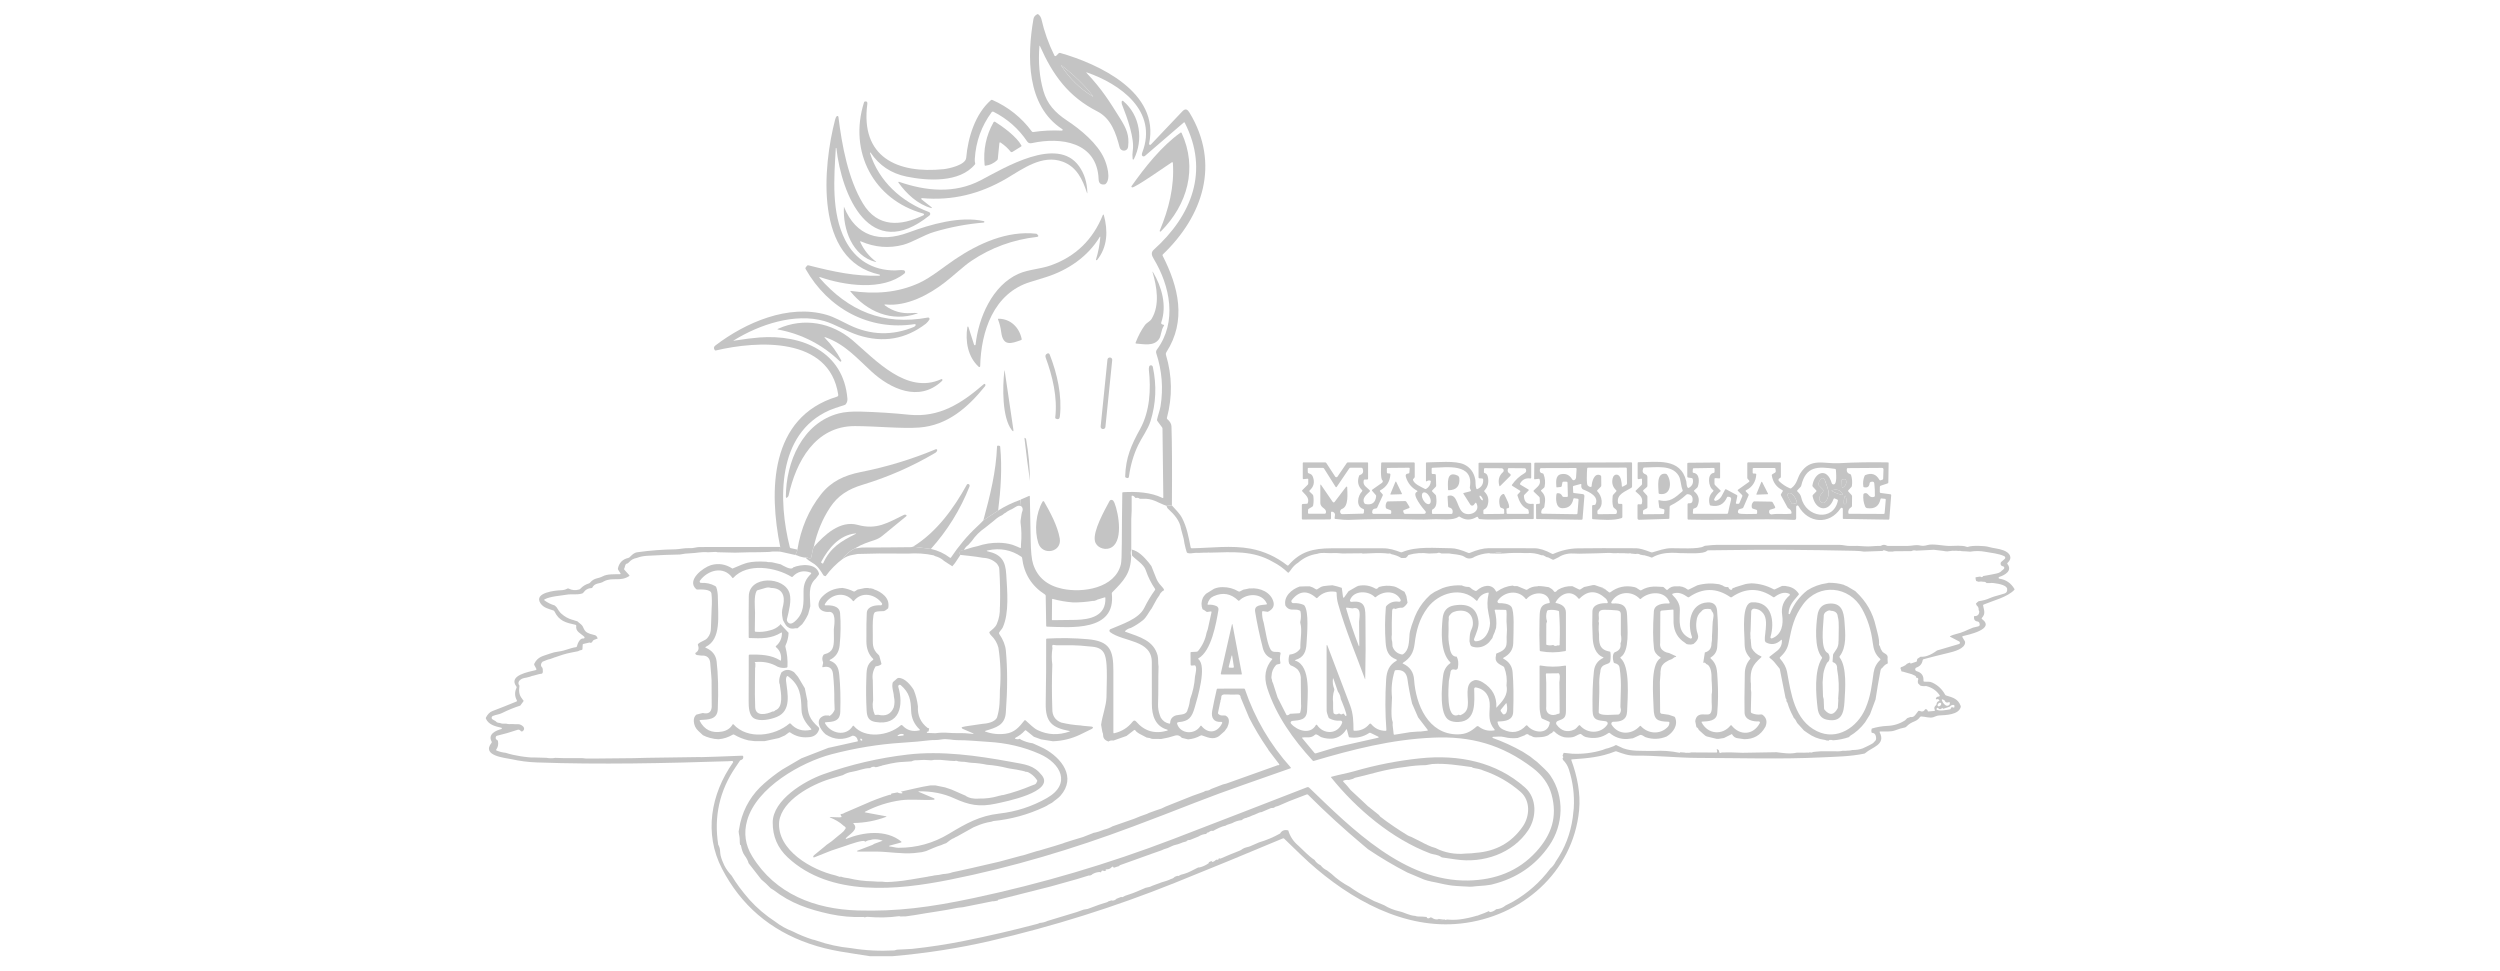 <svg xmlns="http://www.w3.org/2000/svg" xmlns:xlink="http://www.w3.org/1999/xlink" id="Layer_1" x="0px" y="0px" width="515.1px" height="200px" viewBox="0 0 515.1 200" style="enable-background:new 0 0 515.1 200;" xml:space="preserve"><style type="text/css">	.st0{fill:#C4C4C4;}	.st1{fill:#C4C4C4;fill-opacity:0.239;}</style><g>	<path class="st0" d="M309.77,114.08l-0.04-0.02c-0.69-0.3-1.34-0.3-1.94,0C308.46,114.06,309.11,114.05,309.77,114.08z"></path>	<path class="st0" d="M388.91,135.73c0.11-0.62-0.16-0.85-0.47-1.04c-0.05-0.03-0.09-0.05-0.14-0.08c-0.23-0.14-0.47-0.29-0.59-0.57  c-0.17-0.23-0.28-0.49-0.34-0.78c-0.03-0.08-0.06-0.16-0.08-0.24c0,0,0,0,0,0c-0.12-0.01-0.17-0.07-0.14-0.2  c0.02-0.1,0.03-0.21,0.03-0.33c-0.01-0.13-0.02-0.27-0.03-0.39c-0.01-0.08-0.01-0.15-0.01-0.23c-0.12-0.95-0.49-2.15-0.65-2.84  c-0.62-2.78-1.98-5.13-4.06-7.07l-0.17-0.17l-1.68-0.99l-0.46-0.18l-0.23-0.13c-1.03-0.3-2.08-0.43-3.15-0.41l-0.31,0.08  c-1.47,0.19-2.83,0.69-4.08,1.49c-1.6,1.26-2.78,2.86-3.55,4.8c-0.02,0.06-0.08,0.1-0.15,0.1c-0.08-0.01-0.15-0.08-0.14-0.16  c0.1-1.71,1.02-2.58,2.08-3.84c0.07-0.08,0.07-0.17,0.01-0.25c-0.58-0.86-1.39-1.36-2.41-1.5l-0.38-0.08h-0.62l-1.48,0.7  c-0.1,0.05-0.19,0.04-0.28-0.01c-1.41-0.76-2.93-1.17-4.55-1.22l-0.77,0.07l-0.46,0.08l-2.06,0.63l-0.17,0.09l-0.45,0.14  c-0.1,0.66-0.78,0.21-0.87-0.23l-0.22-0.01c-0.34,0.02-0.65-0.09-0.92-0.31l-0.77-0.28c-1.5-0.25-2.98-0.18-4.45,0.22l-1.82,0.89  c-0.07,0.04-0.14,0.03-0.21-0.02c-0.65-0.52-1.42-0.74-2.29-0.65c-0.72-0.06-1.32,0.16-1.79,0.66c-0.1,0.1-0.2,0.11-0.31,0.01  L342.8,121c-0.05-0.04-0.11-0.06-0.17-0.07l-1.2-0.06h-0.85c-0.86,0.04-1.66,0.29-2.39,0.73c-0.1,0.06-0.2,0.06-0.3-0.01l-0.77-0.5  l-0.38-0.13c-1.83-0.4-3.48-0.04-4.95,1.07c-0.09,0.07-0.18,0.07-0.27,0l-0.71-0.54l-1.08-0.54l-0.92-0.32  c-0.08-0.02-0.15-0.04-0.22-0.08h-0.38l-1.83,0.4l-0.74,0.48c-0.1,0.06-0.2,0.07-0.3,0.02l-1.36-0.67  c-1.07-0.05-2.06,0.19-2.95,0.72c-0.1,0.06-0.18,0.13-0.24,0.22c-0.09,0.12-0.2,0.2-0.34,0.24c-0.11,0.03-0.2,0-0.26-0.1  c-0.29-0.47-0.69-0.65-1.07-0.87c-0.73-0.13-1.47-0.24-2.22-0.24c-0.01,0.04-0.07,0.06-0.17,0.06c-0.76,0-1.44,0.22-2.04,0.66  c-0.09,0.07-0.19,0.08-0.29,0.03l-1.75-0.73c-0.04,0-0.09,0-0.13,0c-0.06,0-0.11-0.01-0.16-0.02c-0.23,0.05-0.46,0.02-0.68-0.1  c-1.18,0.11-2.26,0.52-3.23,1.22c-0.1,0.07-0.18,0.06-0.23-0.06c-0.86-1.69-2.81-1.19-3.95-0.12c-0.08,0.07-0.17,0.09-0.27,0.06  c-0.4-0.15-0.74-0.36-1.03-0.65l-0.3-0.17c-0.51,0.02-1-0.08-1.48-0.31c-1.07-0.07-2.14,0.03-3.21,0.31l-0.31,0.1l-0.45,0.14  l-1.63,0.78l-0.45,0.3l-0.47,0.32l-0.83,0.83c-0.98,1.07-1.75,2.27-2.31,3.62l-0.68,1.87l-0.32,1.13l-0.1,0.54  c-0.14,1.77-0.08,3.38-1.33,4.23c-0.08,0.06-0.18,0.07-0.27,0.06c-0.96-0.19-1.6-0.74-1.92-1.66l-0.06-0.94  c-0.14-0.48-0.16-0.97-0.08-1.46c-0.03-1.64-0.01-3.28,0.06-4.92c0.02-0.46,0.29-0.61,0.7-0.4c0.43-0.18,0.88-0.27,1.35-0.26  c0.1,0,0.2-0.03,0.29-0.09c0.35-0.24,0.63-0.56,0.84-0.94l-0.24-1.37l-0.38-0.87c-0.79-0.38-1.43-0.96-2.25-1.13  c-1.02-0.21-2.03-0.16-3.05,0.14c-0.1,0.18-0.25,0.3-0.42,0.36c-0.1,0.03-0.19,0.02-0.28-0.03c-1.1-0.64-2.27-0.83-3.54-0.57  l-0.37,0.17l-1.63,0.94l-0.91,1.28c-0.02,0.03-0.05,0.04-0.08,0.05c-0.07,0.01-0.13-0.04-0.14-0.1l-0.26-1.93  c-0.63-0.22-1.27-0.4-1.92-0.53c-0.6,0.03-1.2,0.09-1.8,0.17c-0.58,0.08-0.85,0.38-1.35,0.66c-0.1,0.06-0.2,0.05-0.29-0.02  c-0.38-0.27-0.79-0.46-1.23-0.59c-0.71,0-1.4,0-2.1,0.04c-1.64,0.57-3.36,2.05-2.92,3.95l0.3,0.37c0.83,0.8,1.65,0.16,2.63,0.62  c0.1,0.05,0.16,0.13,0.18,0.23c0.13,0.7,0.11,1.39-0.05,2.08c-0.02,0.1-0.02,0.21,0.01,0.3c0.41,1.36-0.04,3.56,0,5.05  c0,0.11-0.03,0.2-0.09,0.29c-0.52,0.67-1.24,1.05-2.14,1.13c-0.16,0.45-0.22,0.91-0.18,1.38l0.09,0.45l0.31,0.38  c0.58,0.21,1.06,0.5,1.46,0.87c0.09,0.12,0.16,0.22,0.21,0.3c0.22,0.34,0.36,0.7,0.4,1.1c0.02,0.03,0.03,0.07,0.03,0.11l0.05,5.54  c0.06,0.61,0,1.21-0.16,1.78c-0.03,0.12-0.11,0.18-0.23,0.18l-1.89,0.11c-0.14,0.18-0.31,0.27-0.52,0.3  c-0.11,0.02-0.18-0.02-0.23-0.12l-1.8-3.55l-0.94-2.92c-0.14-0.23-0.22-0.49-0.23-0.76c-0.03-0.08-0.06-0.16-0.08-0.24  c-0.04-0.19-0.03-0.37,0.01-0.55c0.03-0.81,0.32-1.53,0.89-2.17c0.07-0.09,0.17-0.14,0.29-0.17l0.47-0.1  c0.14-0.03,0.2-0.12,0.17-0.26c-0.13-0.63-0.12-1.26,0.03-1.87c0.03-0.14-0.02-0.23-0.16-0.27c-0.65-0.21-1.45,0.19-1.89-0.57  c-0.3-0.52-0.57-1.34-0.8-2.44l-0.62-3.08c-0.24-0.72-0.35-1.45-0.33-2.21c0-0.13,0.07-0.18,0.2-0.17l0.98,0.14  c0.98-0.48,1.37-1.14,1.17-2c-0.5-2.05-2.81-3.02-4.78-2.82c-0.07,0.01-0.13,0-0.19-0.01c-0.01,0-0.03,0-0.04,0.01  c-0.18,0.03-0.37,0.07-0.55,0.12c-0.2,0.05-0.4,0.09-0.6,0.12c-0.03,0.01-0.06,0.02-0.1,0.03l-0.67,0.35  c-0.1,0.05-0.2,0.05-0.29-0.01c-1-0.59-2.08-0.89-3.25-0.88c-0.62-0.01-1.2,0.1-1.77,0.33l-1.6,0.99l-0.1,0.08  c-0.05,0.05-0.1,0.1-0.15,0.16c-0.08,0.08-0.16,0.17-0.23,0.27l-0.23,0.36c-0.35,0.78-0.38,1.57-0.08,2.36l0.46,0.26l0.32,0.24  c0.06,0.05,0.14,0.07,0.22,0.06l0.67-0.1c0.15-0.02,0.21,0.04,0.18,0.19l-0.76,3.45l-0.26,0.77c-0.26,1.39-0.85,2.63-1.74,3.73  c-0.08,0.1-0.19,0.15-0.32,0.16l-1.1,0.06c-0.1,0.01-0.15,0.06-0.14,0.15l0.02,2.41c0,0.17,0.09,0.25,0.26,0.23l0.54-0.05  c0.07-0.01,0.13,0.02,0.18,0.08c0.32,0.42,0.07,1.43-0.08,2.24c-0.1,1.6-0.44,3.15-1,4.64c-0.08,0.66-0.21,1.31-0.43,1.93  c-0.02,0.05-0.04,0.09-0.06,0.14c-0.2,1.26-1.35,1.03-2.42,1.28c-0.78,0.25-1.18,0.78-1.21,1.58c-0.01,0.11-0.06,0.15-0.16,0.13  c-0.77-0.15-1.36-0.57-1.77-1.24l-0.17-0.45c-0.29-0.76-0.42-1.54-0.39-2.34c0.1-2.58,0.01-5.16,0.1-7.75  c-0.13-0.74-0.02-1.62-0.19-2.27c-0.83-3.08-3.63-3.8-6.62-4.88c-0.12-0.04-0.14-0.11-0.04-0.2c0.34-0.31,0.73-0.51,1.14-0.59  c0.89-0.44,1.72-0.97,2.49-1.59c0.71-0.58,1.11-1.48,1.66-2.25l0.09-0.09l1.15-2.08l0.51-0.74c0.05-0.17,0.14-0.32,0.26-0.47  c0.05-0.06,0.12-0.12,0.18-0.17c0.02-0.03,0.04-0.05,0.06-0.08c0.01-0.02,0.03-0.03,0.04-0.04c0.12-0.11,0.26-0.19,0.41-0.26  c0-0.01,0-0.02,0-0.02c-0.01-0.04-0.02-0.07-0.03-0.11c-0.01-0.03-0.02-0.05-0.03-0.08c-0.04-0.05-0.07-0.13-0.1-0.18c0,0,0,0,0,0  c-0.02-0.02-0.04-0.04-0.04-0.05c0-0.01-0.01-0.01-0.01-0.02c-0.15-0.16-0.3-0.32-0.43-0.49c0-0.01-0.01-0.01-0.01-0.02  c-0.45-0.47-0.8-1.02-1.03-1.65l-0.94-2.36l-0.6-0.79c-0.96-1.14-2.05-2.3-3.46-2.62l0.06,1.22c0.86,0.95,2.41,1.77,2.84,3.03  c0.46,1.37,1.1,2.66,1.91,3.85c0.06,0.08,0.05,0.16,0,0.24c-0.84,1.16-1.57,2.38-2.21,3.68c-1.17,2.36-4.72,3.39-6.97,4.39  c-0.06,0.02-0.1,0.06-0.14,0.11c-0.12,0.16-0.08,0.38,0.07,0.5c2.74,2.05,8.57,1.54,8.59,6.16c0.01,2.88,0.01,5.77,0.01,8.65  c-0.01,2.32,0.7,4.61,3.18,5.28c0.04,0.01,0.07,0.04,0.08,0.08c0.02,0.06-0.02,0.12-0.08,0.13c-2.57,0.74-4.71,0.12-6.41-1.87  c-0.25-0.29-0.49-0.28-0.73,0.02c-0.98,1.24-2.24,2.03-3.79,2.38c-0.12,0.03-0.18-0.02-0.18-0.14c-0.02-4.25-0.02-8.49,0-12.72  c0.01-4.27-0.73-6.11-5.26-6.51c-2.81-0.25-5.62-0.29-8.44-0.13c-0.1,0.01-0.15,0.06-0.15,0.16c0.02,4.39-0.01,8.79-0.09,13.17  c-0.07,3.91,1.32,5.03,4.88,5.71c0.15,0.03,0.16,0.07,0.01,0.12c-2.28,0.79-4.46,0.7-6.53-0.29c-0.91-0.43-1.7-1.33-2.51-2.02  c-0.09-0.07-0.17-0.07-0.24,0.02c-1.12,1.42-2.05,2.49-3.88,2.73c-1.42,0.19-2.8,0.05-4.13-0.43c-0.17-0.06-0.17-0.11,0-0.17  c2.15-0.66,3.99-1.12,4.18-3.74c0.36-4.76,0.36-9.02,0.01-12.77c-0.1-1.12-0.56-2.27-1.36-3.44c-0.07-0.09-0.07-0.19-0.02-0.3  c0.2-0.37,0.57-0.69,0.73-1.03c1.39-3.01,0.92-7.68,0.73-10.94c-0.16-2.79-1.03-4.11-3.77-4.74c-0.34-0.07-0.34-0.15,0-0.22  c2.52-0.54,4.81-0.1,6.89,1.32c0.09,0.06,0.14,0.14,0.15,0.25c0.39,3.26,1.96,5.77,4.7,7.52c0.1,0.07,0.16,0.16,0.16,0.29l0.1,6.18  c0,0.1,0.06,0.16,0.16,0.16c4.79,0.13,14.24,1.11,13.36-6.81c-0.01-0.1,0.02-0.19,0.09-0.27c2.35-2.36,3.81-3.88,3.9-7.44  c-0.12-0.46-0.11-0.92,0.02-1.38v-6.31l0.08-1.69v-2.38l-0.01-0.56c0-0.12,0.06-0.17,0.18-0.14c0.22,0.05,0.39,0.17,0.52,0.37  c0.05,0.09,0.12,0.11,0.22,0.09c0.29-0.07,0.54-0.01,0.78,0.18h0.46c2.23-0.16,3.19,0.83,5.08,1.46l1.06-0.17  c0.06-7.62,0.02-13.03-0.09-16.21c-0.02-0.53-0.31-1.03-0.86-1.5c-0.08-0.07-0.1-0.15-0.08-0.25c1.16-4.35,1.1-8.68-0.2-13  c-0.05-0.18-0.02-0.37,0.08-0.52c4.21-6.53,2.51-13.5-0.76-19.9c-0.05-0.1-0.04-0.19,0.05-0.27c8.27-7.91,11.85-18.66,5.51-29.17  c-0.42-0.7-0.84-1-1.51-0.29c-2.02,2.14-4.18,4.42-6.48,6.83c-0.05,0.06-0.13,0.08-0.2,0.06c-0.11-0.02-0.19-0.14-0.16-0.26  c2.25-10.55-10.28-16.38-18.32-18.68c-0.12-0.03-0.23-0.01-0.32,0.08l-0.51,0.51c-0.02,0.02-0.04,0.03-0.06,0.04  c-0.11,0.06-0.24,0.01-0.3-0.1c-1.2-2.42-2.09-4.92-2.67-7.47c-0.1-0.41-0.31-0.75-0.64-1.01c-0.08-0.06-0.17-0.07-0.25-0.02  c-0.44,0.25-0.69,0.57-0.75,0.95c-1.34,7.68-1.5,17.91,5.94,22.73c0.05,0.03,0.08,0.09,0.08,0.15c-0.01,0.09-0.09,0.16-0.18,0.15  c-1.98-0.1-3.95-0.01-5.9,0.29c-0.11,0.02-0.2-0.02-0.27-0.11c-2.14-2.89-4.87-5.06-8.16-6.51c-0.1-0.04-0.19-0.03-0.27,0.04  c-3.25,2.83-4.75,7.74-5.1,11.89c-0.13,1.48-3.54,2.22-4.64,2.34c-9.56,0.99-17.2-2.49-15.73-13.46c0.05-0.35-0.11-0.57-0.49-0.49  c-0.1,0.02-0.16,0.08-0.19,0.17c-3.22,10.15,1.92,20.1,12.21,22.93c0.06,0.02,0.1,0.05,0.12,0.1c0.05,0.1,0.01,0.21-0.09,0.25  c-4.66,2.25-9.44,2.59-12.47-2.43c-3.05-5.06-4.33-11.99-5.05-17.85c-0.01-0.05-0.03-0.09-0.06-0.12c-0.08-0.08-0.22-0.08-0.3,0  c-0.12,0.12-0.23,0.36-0.32,0.7c-2.48,9.48-4.44,28.99,9.15,31.92c0.05,0.02,0.09,0.06,0.09,0.11c0,0.06-0.05,0.12-0.11,0.12  c-4.91,0.15-9.29-0.78-14.63-2.14c-0.13-0.03-0.23,0.01-0.31,0.11L166,55.11c-0.07,0.1-0.08,0.2-0.02,0.3  c4.63,8.18,13.11,12.82,22.48,11.37c0.1-0.02,0.21,0.07,0.23,0.2c0,0.04-0.26,0.33-0.33,0.36c-4.51,1.87-8.96,1.75-13.36-0.37  c-1.53-0.74-3.15-1.66-4.68-2.1c-7.87-2.28-16.72,1.58-22.93,6.32c-0.34,0.26-0.38,0.57-0.13,0.93c0.06,0.09,0.14,0.11,0.24,0.09  c8.52-2.01,23.37-2.94,25.21,9.11c0.03,0.21-0.06,0.35-0.26,0.41c-13.9,4.25-14.04,19.43-11.69,30.99  c-0.18,0.34-0.19,0.65-0.04,0.93l3.14,0.7c0.23-0.36,0.38-0.73,0.44-1.11l-1.37-0.3c-0.1-0.02-0.17-0.08-0.19-0.18  c-2.42-9.52-2.75-23.4,8.16-28.23c0.56-0.25,1.61-0.61,3.13-1.09c0.1-0.03,0.18-0.09,0.25-0.18c0.25-0.33,0.35-0.71,0.32-1.14  c-0.82-9.7-9.37-13.24-18.1-12.59c-1.33,0.1-3.09,0.32-5.29,0.67c-0.13,0.02-0.14,0-0.02-0.07c5.32-3.29,12.61-5.7,18.65-3.98  c2.15,0.61,4.63,2.16,7.02,2.92c5.11,1.63,9.75,0.83,13.93-2.39c0.22-0.17,0.55-0.59,0.69-0.81c0.04-0.06,0.05-0.14,0.04-0.21  c-0.03-0.16-0.18-0.26-0.34-0.23c-9.19,1.71-16.4-1.39-22.34-8.19c-0.02-0.02-0.03-0.06-0.02-0.09c0.02-0.05,0.07-0.08,0.12-0.06  c5.03,1.73,12.9,2.93,17.41-0.74c0.07-0.06,0.12-0.14,0.14-0.23c0.03-0.21-0.1-0.4-0.31-0.44c-0.56-0.1-1.32,0.04-1.75,0.04  c-4.6,0.02-8.2-2.18-10.29-6.26c-2.87-5.62-2.31-12.69-1.93-18.95c0-0.02,0.01-0.03,0.03-0.02c0.02,0.01,0.05,0.02,0.08,0.02  c0,0,0.01,0.01,0.01,0.03c1.07,9.62,6.86,23.78,19.19,13.84c0.06-0.04,0.1-0.1,0.12-0.17c0.08-0.21-0.03-0.44-0.23-0.52  c-5.64-2.1-10.31-6.27-12.16-12.16c-0.01-0.03,0-0.06,0.03-0.08c0.03-0.02,0.08-0.02,0.11,0.01c1.76,2.63,4.23,4.28,7.41,4.93  c4.29,0.88,10.94,1.31,14.08-2.52c0.06-0.07,0.07-0.15,0.04-0.25c-0.07-0.22-0.1-0.52-0.07-0.91c0.22-3.56,1.38-6.75,3.47-9.59  c0.09-0.12,0.25-0.15,0.38-0.09c2.86,1.45,5.18,3.5,6.96,6.15c0.2,0.3,0.54,0.41,1,0.3c5.87-1.28,13.41-0.27,13.7,7.46  c0.03,0.81,0.44,1.17,1.22,1.06c0.1-0.01,0.18-0.06,0.26-0.13c1.09-1.07,0.25-3.88-0.31-5.15c-1.37-3.13-4.86-6.02-7.71-7.9  c-2.44-1.62-4.08-3.4-4.85-6.12c-0.8-2.82-1.07-5.88-0.81-9.18c0.01-0.17,0.05-0.17,0.12-0.02c2.64,5.98,5.87,10.42,11.8,13.45  c2.86,1.46,3.85,4.5,4.61,7.41c0.23,0.9,1.62,0.98,1.75-0.16c0.27-2.33-0.34-3.7-1.66-5.81c-2.13-3.4-3.65-5.91-6.9-9.36  c-0.12-0.13-0.1-0.16,0.07-0.1c6.84,2.37,14.69,7.94,11.41,16.48c-0.07,0.19-0.1,0.36-0.09,0.5c0.01,0.07,0.04,0.14,0.09,0.2  c0.13,0.15,0.36,0.17,0.52,0.04l8.03-6.91c0.08-0.07,0.14-0.06,0.19,0.04c5.11,9.97,1.43,19.16-6.37,26.17  c-0.64,0.58-0.44,1.18-0.02,1.88c3.39,5.64,4.89,13.01,0.65,18.72c-0.16,0.22-0.21,0.5-0.12,0.75c1.18,3.58,1.47,7.22,0.88,10.9  c-0.14,0.84-0.53,1.83-0.72,2.75c-0.02,0.11,0,0.2,0.06,0.29l0.97,1.31c0.06,0.08,0.09,0.17,0.09,0.27l0.17,14.14  c0,0.15-0.06,0.19-0.19,0.13c-2.42-1.17-5.35-1.34-8.12-1.17c-0.1,0.01-0.14,0.06-0.14,0.15c-0.05,3.44-0.09,6.88-0.1,10.32  c-0.01,2.45-0.08,3.9-0.19,4.37c-1.2,4.97-7.89,5.95-12.05,5.06c-3.12-0.66-5.13-2.35-6.02-5.06c-0.32-0.95-0.49-2.64-0.52-5.06  c-0.04-2.96-0.1-5.93-0.17-8.9c-0.01-0.12-0.06-0.16-0.17-0.11l-1.73,0.75l0.08,1.21c0.01,0.05,0.01,0.1,0.02,0.15  c0.17,0.12,0.3,0.32,0.32,0.58c0.03,0.26-0.07,0.49-0.16,0.73c0,0,0,0,0,0c0,0.01,0,0.02-0.01,0.05c-0.02,0.11-0.05,0.22-0.07,0.34  c-0.07,0.4-0.11,0.8-0.18,1.21c0,0.01,0,0.02-0.01,0.04l-0.01,0.39c0.2,1.48,0.24,2.97,0.1,4.46l-0.02,0.69  c-0.01,0.13-0.06,0.17-0.18,0.11l-0.6-0.27l-0.76-0.3l-0.24-0.09c-0.9-0.26-1.82-0.39-2.76-0.4c-1.5-0.02-2.96,0.21-4.39,0.69  l-1.08,0.26l-1.77,0.54l-0.5,0.07c-0.1,0.02-0.18,0.07-0.24,0.15c-0.17,0.22-0.18,0.48-0.03,0.78l1.38,0.15l0.55,0.06l1.37,0.17  l1.46,0.23c1.12,0.04,2.07,0.44,2.86,1.22c0.23,0.39,0.44,0.57,0.47,1.06c0.17,2.59,0.22,5.19,0.14,7.78l-0.02,0.15  c0.04,1.19-0.16,2.32-0.62,3.4c-0.3,0.72-0.89,1.11-1.47,1.61c-0.08,0.07-0.1,0.15-0.06,0.24c0.08,0.2,0.19,0.38,0.34,0.51  c0.74,0.7,1.25,1.55,1.51,2.54c0.45,2.91,0.55,5.83,0.31,8.77c-0.04,2.04,0.01,3.67-0.6,5.63c-0.5,1.02-2.17,1.25-3.08,1.31  l-3.46,0.51l-0.58,0.13c-0.18,0.04-0.2,0.13-0.08,0.26c0.02,0.02,0.04,0.05,0.05,0.08l2.18,0.94c0.26,0.12,0.25,0.16-0.03,0.13  l-1.69-0.14c-1.1-0.04-2.11,0.03-3.27-0.07c-0.9-0.08-1.81-0.05-2.72,0.08l-1.64-0.06c-0.12-0.01-0.16-0.06-0.14-0.18  c0.01-0.06,0.06-0.08,0.14-0.07c0.13,0.02,0.21-0.03,0.24-0.16l0.1-0.53l-0.32-0.09c-1.45-1.12-2.11-2.61-1.99-4.45  c-0.14-1.16-0.42-2.29-0.86-3.37c-0.59-0.98-1.87-2.54-3.15-2.48c-0.1,0.01-0.18,0.04-0.26,0.1l-0.81,0.7  c-0.08,0.07-0.13,0.16-0.15,0.27c-0.19,1.11,0.23,1.7,0.28,2.77c0.18,0.76,0.17,1.51-0.04,2.25c-0.57,1.37-1.63,1.87-3.18,1.5  l-0.7,0.03c-0.44-0.96-0.56-1.97-0.36-3.02l-0.01-0.6l-0.06-3.55c-0.16-1.04,0.04-1.99,0.6-2.85c0.42-0.02,0.79-0.15,1.1-0.37  c0.07-0.05,0.1-0.12,0.07-0.21l-0.41-1.5c-0.03-0.1-0.08-0.18-0.15-0.25c-1.47-1.32-1.16-2.34-1.21-4.12c0-0.83-0.08-2.8,0.12-3.9  c0-0.01,0-0.02,0-0.02c0.04-0.3,0.15-0.71,0.4-0.82c0.4-0.17,1.4-0.16,1.74-0.18c0.23-0.02,0.65-0.35,0.91-0.58  c0.21-1-0.04-1.86-0.74-2.58c-0.3-0.3-0.64-0.57-1-0.78l-0.03-0.02c-0.35-0.21-0.74-0.38-1.14-0.51c-0.06-0.02-0.1-0.05-0.11-0.09  c-0.18-0.06-0.38-0.11-0.59-0.14c-0.2,0.04-0.37,0.02-0.51-0.06c-0.12-0.01-0.24-0.01-0.37,0c-0.15,0.01-0.29,0.02-0.43,0.03  c-0.02,0.01-0.04,0.02-0.06,0.02l-1.05,0.22l-0.13,0.03l-0.24,0.09l-0.15,0.1l-0.31,0.19c-0.04,0.02-0.08,0.04-0.12,0.05h0  c0,0,0,0-0.01,0c-0.05,0.01-0.11,0-0.16-0.03c-0.7-0.36-1.46-0.59-2.27-0.71c-1.69,0.06-3.09,0.67-4.2,1.83  c-1.18,1.24-1.01,2.93,0.99,3.11h0.31c1.64-0.22,1.27,2.37,1.12,3.57l0.02,2.04c-0.02,1.56-0.2,2.69-1.93,3.1  c-0.11,0.03-0.19,0.09-0.25,0.18c-0.26,0.43-0.28,0.9-0.08,1.41c0.04,0.1,0.05,0.2,0.02,0.31l-0.14,0.6  c-0.04,0.15,0.02,0.2,0.17,0.17c1.13-0.27,1.89,0.17,2.02,1.38c0.2,1.83,0.29,3.66,0.27,5.48l0.07,1.85c0,0,0,0.01,0,0.02  c0,0.01,0,0.02,0,0.03c0,0.02-0.01,0.03-0.02,0.04c0,0,0,0.01,0,0.01c-0.05,0.13-0.15,0.38-0.37,0.66  c-0.31,0.39-0.66,0.58-0.66,0.58l-0.19-0.1c-0.02,0-0.03,0-0.06,0h-0.6c-0.1,0-0.2,0.02-0.3,0.06c-2.04,0.76-0.75,2.9,0.34,3.83  c1.8,1.17,3.65,1.25,5.58,0.27c0.58,0.06,0.94,0.41,1.06,1.05c0.02,0.09-0.02,0.14-0.1,0.15l-0.89,0.19l-4.57,1.02l-0.5,0.1  l-5.58,2.17l-3.96,2.32c-1.29,0.86-2.52,1.81-3.68,2.83c-2.52,2.19-4.17,4.91-4.95,8.15l-0.33,1.76c0.02,0.29,0.06,0.58,0.13,0.88  c0.15,0.64,0.04,1.31,0.17,1.94c0-0.01,0.01-0.01,0.01-0.02c0.07-0.09,0.12-0.08,0.15,0.04c0.18,0.94,0.42,1.62,0.72,2.03  c0.49,0.68,0.78,1.23,0.86,1.66l2.62,3.36l0.92,0.8l1.01,1.01l0.6,0.37c3.56,2.74,7.18,3.98,11.62,4.95  c2.32,0.49,4.6,0.69,6.85,0.6c0.13,0,0.23,0.03,0.31,0.09c0.24-0.09,0.44-0.13,0.62-0.11c2.25,0.19,4.39,0.15,6.42-0.14  c0.06-0.01,0.12,0,0.17,0.01c0.04,0.01,0.08,0.03,0.11,0.05c0.38-0.02,0.76-0.02,1.14-0.02c0,0,0,0,0.01,0l1.93-0.28  c2.95-0.53,5.9-0.88,8.83-1.5l1.02-0.11l6.12-1.23c0.08-0.01,0.15-0.01,0.23,0.01c0.28-0.06,0.57-0.1,0.85-0.15  c-0.01-0.01-0.01-0.02-0.02-0.04c-0.02-0.05,0.02-0.11,0.07-0.12l10.9-2.76l5.31-1.49l2.48-0.76l0.06-0.01  c0.05,0,0.09,0.02,0.12,0.04c0.01,0,0.01,0,0.02,0c0.14-0.07,0.28-0.13,0.42-0.18c0.01-0.04,0.04-0.08,0.1-0.11  c0.46-0.27,0.94-0.42,1.45-0.45c0.08-0.01,0.16,0.02,0.22,0.07c0.06-0.02,0.12-0.05,0.18-0.07c0,0,0,0,0,0  c-0.03-0.11,0.03-0.23,0.14-0.27c0.18-0.06,0.31-0.02,0.4,0.08c0.15-0.05,0.3-0.09,0.45-0.13c0.01,0,0.02-0.01,0.03-0.01  c-0.21-0.15-0.18-0.22,0.08-0.22c0.42,0.01,0.77-0.15,1.05-0.47c0.1-0.12,0.21-0.12,0.32-0.01c0.05,0.05,0.08,0.1,0.09,0.16  c0.36-0.13,0.73-0.26,1.1-0.35l0.12-0.17l6.85-2.46l1.77-0.62l0.46-0.21c0.62-0.18,1.01-0.31,1.66-0.65  c0.53-0.28,1.13-0.3,1.66-0.54c0.41-0.19,0.85-0.33,1.31-0.43c0.19-0.23,0.44-0.33,0.76-0.3l1.77-0.72  c0.49-0.31,1.02-0.49,1.6-0.53c0.08-0.21,0.24-0.32,0.47-0.32c0.21-0.19,0.64-0.45,0.9-0.28c0.87-0.49,1.78-0.95,2.7-1.13  c0.03-0.05,0.07-0.09,0.13-0.11l1.14-0.38c0.58-0.34,1.24-0.55,1.97-0.62c0.27-0.27,0.6-0.42,0.99-0.47l0.09-0.06l0.54-0.18  l0.62-0.28l0.31-0.1l1-0.44c0.17-0.08,0.34-0.12,0.52-0.12l1.94-0.83l0.6-0.06l0.32-0.22l0.54-0.15l2.31-1l3.59-1.38  c0.11-0.04,0.2-0.02,0.29,0.06c3.63,3.63,7.42,7.09,11.36,10.39l0.99,0.83c2.6,1.75,5.29,3.35,8.08,4.79l3.46,1.46l0.7,0.22  l0.6,0.14l0.13,0.04c1.28,0.22,2.54,0.58,3.83,0.77c0.16,0.02,0.32,0.04,0.49,0.07c1.21,0.14,2.44,0.16,3.66,0.24l0.58-0.02  l0.69-0.08l1.92-0.15l1.22-0.17l0.24-0.06c5.01-1.24,8.93-3.91,11.75-8.01c2.93-4.26,3.18-10.06,0.25-14.38  c-0.7-1.04-1.82-1.93-2.78-2.86l-0.6-0.45l-0.78-0.63l-1.53-0.99c-1.97-1.12-4.03-2.07-6.19-2.84c-0.05-0.02-0.08-0.06-0.08-0.12  c0-0.07,0.06-0.13,0.13-0.13c0.83,0.01,1.47-0.16,2.32,0.06c0.89,0.23,1.81,0.29,2.74,0.18l1.45-0.55  c0.36-0.33,0.68-0.32,0.98,0.02c0.19,0.02,0.38,0.09,0.58,0.22c0.41,0.27,1.03,0.16,1.51,0.15c0.63-0.02,1.23-0.12,1.79-0.4  c0.23-0.22,0.51-0.4,0.84-0.53c0.02-0.11,0.07-0.19,0.15-0.24c0.1-0.07,0.19-0.06,0.28,0.02c0.55,0.56,1.21,0.95,1.97,1.15  c0.58,0.09,1.16,0.09,1.74,0c0.55-0.09,0.99-0.48,1.56-0.66c0.1-0.03,0.19-0.01,0.26,0.06c0.29,0.27,0.6,0.46,0.94,0.57  c1.74,0.43,3.29,0.16,4.67-0.83c0.09-0.07,0.18-0.06,0.27,0.01c1.01,0.86,2.19,1.27,3.54,1.23l1.22-0.15l1.42-0.66  c0.09-0.04,0.19-0.05,0.29-0.03c0.38,0.08,0.62,0.37,0.95,0.48c1.45,0.47,2.87,0.42,4.28-0.16c1.34-0.79,2.43-2.33,1.75-3.92  c-0.04-0.1-0.11-0.16-0.21-0.19l-1.08-0.37l-1.55-0.22l-0.11-0.08c-0.09-0.06-0.13-0.15-0.13-0.25l-0.05-6.21l0.13-1.81  c0-0.05-0.01-0.1-0.01-0.14c-0.01-0.16,0.02-0.32,0.05-0.46c0.02-0.36,0.14-0.76,0.31-1c0.2-0.29,0.45-0.52,0.74-0.7  c0.03-0.02,0.07-0.03,0.1-0.05c0.35-0.25,0.75-0.43,1.18-0.56l0.48-0.36l0.31-0.08l0.08-0.13l-1.45-0.66  c-0.83-0.14-1.4-0.48-1.72-1.04c-0.15-0.34-0.2-0.69-0.14-1.06l0.03-6.35c0-0.16,0.12-0.29,0.28-0.31l2.29-0.2  c0.09-0.01,0.14,0.03,0.14,0.12l0.02,2.65c0.1,1.79,0.88,3.14,2.34,4.06c0.14,0.09,0.26,0.18,0.36,0.28  c0.11,0.02,0.23,0.04,0.34,0.06c0.03,0,0.05,0.01,0.07,0.01c0.09,0.01,0.18,0.01,0.27,0.01c0.07,0,0.13,0.01,0.2,0.02l0.21-0.05  l0.33-0.08c0.13-0.1,0.24-0.2,0.39-0.36c0.21-0.22,0.29-0.33,0.44-0.62c0.08-0.17,0.1-0.29,0.1-0.36c0-0.09,0.01-0.18,0.02-0.26  c-0.06-0.34-0.15-0.68-0.27-1.02c-0.15-0.69-0.18-1.38-0.08-2.08c0.07-0.86,0.41-1.53,1.01-2.01c0.25-0.36,0.65-0.52,1.06-0.51  c0.23-0.03,0.47-0.02,0.73,0.03c0.02,0.01,0.05,0.01,0.07,0.02c0.16,0.06,0.25,0.21,0.25,0.37c0.3,0.29,0.48,0.72,0.37,1.25  c-0.26,1.26-0.17,2.65-0.3,3.97c0,0.07,0.01,0.14,0.01,0.21l0.01,0.03l-0.01,0.01c0.01,0.42-0.02,0.84-0.11,1.22  c0.02,0.98-0.43,1.61-1.36,1.86l-0.33,2.09c-0.01,0.05,0.01,0.06,0.05,0.04c0.22-0.1,0.41-0.01,0.55,0.26  c1.02,0.27,1.15,2.02,1.11,3.23c0.06,0.46,0.05,0.93,0.08,1.41c0.03,0.54,0.06,1.08-0.06,1.6l0,1.61c0.01,0.78,0.3,2.66-0.91,2.53  h-0.69c-1.07-0.09-1.66,0.38-1.78,1.4l0.24,1.22c0.24,0.11,0.4,0.29,0.47,0.55l0.91,0.83l0.47,0.4l0.3,0.14l2,0.49h0.46l1.06-0.17  l1.64-0.82c0.3,0.56,0.73,0.85,1.3,0.88l1.23,0.18c1.94,0.02,3.38-0.81,4.32-2.47l0.06-0.09c0.42-1.04,0.22-1.86-0.59-2.46  c-0.09-0.07-0.2-0.09-0.31-0.08c-0.67,0.09-1.32,0-1.93-0.27c-0.11-0.05-0.18-0.16-0.18-0.29l0.09-3.94  c-0.03-0.19-0.04-0.38-0.06-0.57c-0.03-0.09-0.04-0.19-0.02-0.29c0-0.01,0.01-0.01,0.01-0.02c-0.01-0.34,0-0.68,0-1.02  c-0.03-0.08-0.05-0.18-0.05-0.28c-0.1-2.54,0.33-3.45,2.18-5.1c0.09-0.08,0.08-0.14-0.03-0.19c-0.87-0.35-1.52-0.92-1.95-1.71  l-0.09-0.55l-0.1-1.26c-0.03-0.08-0.06-0.16-0.06-0.25c0-0.1,0-0.2,0.01-0.29c-0.01-0.2-0.03-0.39-0.03-0.59  c0-0.19,0.01-0.37,0.05-0.54l0.13-4.05c0-0.01,0-0.02,0-0.04c0.03-0.33,0.32-0.57,0.65-0.54c0.6,0.06,1.07,0.24,1.42,0.55  c1.15,0.91,1.03,2.46,0.91,3.84c0,0.02-0.01,0.04-0.02,0.06c-0.02,0.25-0.04,0.5-0.07,0.74c-0.02,0.16-0.04,0.32-0.06,0.49  c0,0.01,0,0.01,0,0.02c0,0.04-0.01,0.08-0.01,0.12c-0.01,0.07-0.01,0.14-0.01,0.21c-0.01,0.16-0.01,0.32,0,0.48  c0,0.04,0.01,0.07,0.01,0.1c0.04,0.08,0.07,0.17,0.12,0.25l0.08,0.08c1.11,0.6,2.17,0.43,3.15-0.5c0.09-0.09,0.14-0.07,0.15,0.06  c0.06,0.98-0.35,1.77-1.23,2.37l-0.7,0.55l-0.46,0.36c-0.02,0.02-0.04,0.04-0.06,0.05c-0.17,0.1-0.18,0.2-0.03,0.33l0.49,0.4  l0.37,0.37l1.18,1.46l1.21,6.08c0.18,0.15,0.22,0.34,0.14,0.55l0.24,0.37c0.28,0.97,0.67,1.89,1.15,2.77l0.14,0.32  c0.28,0.26,0.48,0.56,0.62,0.9c0.03,0.09,0.08,0.17,0.15,0.24l1.34,1.48l0.76,0.53c1.06,0.77,2.24,1.24,3.54,1.41  c0.11,0,0.19,0.04,0.25,0.09c0.07,0.01,0.14,0.02,0.21,0.03c0.13,0.01,0.26,0.01,0.39,0.02c0-0.08,0.05-0.13,0.13-0.14  c0.25-0.03,0.48,0,0.71,0.08c1.15-0.07,2.26-0.3,3.35-0.68c0.02-0.01,0.03-0.02,0.03-0.05c0-0.02,0-0.05,0.01-0.08  c0.01-0.02,0.02-0.03,0.04-0.05c1.24-0.73,2.3-1.67,3.17-2.84l1.01-1.63l1.15-3.08c0.3-1.95,0.63-3.97,1.01-5.91  c0.05-0.31,0.21-0.53,0.46-0.69v0c0.07-0.11,0.15-0.21,0.24-0.3c0,0,0,0,0,0c0.1-0.1,0.21-0.2,0.33-0.28c0,0,0.01,0,0.01-0.01  c0.09-0.06,0.2-0.11,0.31-0.16c0.05-0.03,0.11-0.06,0.16-0.09C388.95,136.41,388.93,136.07,388.91,135.73z M225.13,19.71  c0.16,0.21,0.12,0.25-0.1,0.1c-2.56-1.59-4.66-3.64-6.3-6.17c-0.14-0.21-0.1-0.24,0.1-0.09C220.94,15.17,223.5,17.55,225.13,19.71z   M216.77,123.49c0-0.08,0.04-0.11,0.12-0.09c1.36,0.37,2.74,0.61,4.15,0.72c1.39,0.02,2.78-0.09,4.18-0.32  c0.06-0.01,0.1,0,0.13,0.02c0.08-0.01,0.16-0.03,0.23-0.05c0.13-0.04,0.25-0.09,0.37-0.13c0.04-0.04,0.08-0.07,0.14-0.09l1.52-0.47  c0.09-0.03,0.13,0.01,0.14,0.1c0.17,3.78-3.16,4.46-6.08,4.54l-4.81,0.06c-0.09,0-0.13-0.04-0.13-0.13L216.77,123.49z   M321.09,125.86c0.09,0.03,0.14,0.09,0.14,0.18c0.15,2.03,0.2,4.06,0.13,6.08l-0.01,0.69c0,0.13-0.07,0.18-0.19,0.18l-0.26-0.02  c-0.35,0.19-0.64,0.16-0.88-0.09c-0.42,0.13-0.86,0.13-1.32,0c-0.07-0.02-0.11-0.06-0.11-0.14l0.01-4.24l0.15-0.46  c-0.24-0.7-0.24-1.41,0-2.13c0.04-0.1,0.11-0.17,0.22-0.19C319.69,125.6,320.39,125.65,321.09,125.86z M290,139.98  c0.2,1.46,0.51,3.13,0.95,4.98l1.24,2.85l1.97,2.57c0.07,0.1,0.05,0.15-0.07,0.17l-1.36,0.17l-0.69,0.02l-1.45,0.11l-3.26,0.53  c-0.11,0.02-0.17-0.03-0.18-0.14l-0.21-1.82l0.02-0.62c-0.46-1.1-0.18-3.81-0.15-5.08c-0.2-1.86-0.02-3.68,0.54-5.46  c0.03-0.1,0.1-0.16,0.21-0.18C289,137.91,289.81,138.54,290,139.98z M277.52,125.2l1.14,0.15c1.92-0.45,1.47,1.51,1.37,2.76  l0.04,4.8c0,0.32-0.05,0.33-0.17,0.03c-0.96-2.48-1.8-5-2.54-7.56C277.32,125.25,277.37,125.19,277.52,125.2z M266.24,148.54  c1.62-0.17,3.03-0.15,3.08-2.26c0.06-2.63,0.89-9.03-2.4-10.15c-0.16-0.06-0.16-0.11,0-0.16c1.7-0.52,2.18-1.64,2.28-3.4  c0.14-2.29,0.49-6.39-0.4-7.76c-0.06-0.09-0.14-0.16-0.24-0.2c-0.65-0.27-1.34-0.38-2.08-0.34c-0.1,0.01-0.19-0.02-0.26-0.08  c-0.17-0.13-0.2-0.38-0.07-0.54c1.51-1.94,3.2-2.1,5.05-0.45c0.07,0.07,0.15,0.06,0.22-0.01c0.98-1.06,2.24-1.48,3.76-1.26  c0.12,0.02,0.22,0.13,0.22,0.25c0,0.78,0.1,1.53,0.3,2.24c1.59,5.63,3.7,10.43,5.52,15.45c0.04,0.12,0.06,0.11,0.07-0.01  c0.09-4,0.11-8.01,0.05-12.02c-0.03-2.34,0.16-4.23-2.87-3.83c-0.05,0.01-0.09,0-0.14-0.02c-0.14-0.05-0.22-0.22-0.17-0.36  c0.76-2.05,3.78-1.97,5.09-0.62c0.07,0.07,0.14,0.08,0.22,0.01c1.49-1.3,4.07-1.44,5.1,0.52c0.03,0.06,0.04,0.12,0.03,0.19  c-0.03,0.17-0.18,0.28-0.34,0.25c-1.03-0.16-1.89,0.12-2.58,0.84c-0.09,0.09-0.14,0.2-0.14,0.33c-0.2,2.39-0.22,4.78-0.05,7.15  c0.13,1.81,0.54,2.95,2.23,3.59c0.03,0.01,0.06,0.03,0.07,0.06c0.03,0.06,0.01,0.14-0.05,0.18c-1.5,0.85-2.03,2.1-2.14,3.89  c-0.22,3.45-0.21,6.9,0.05,10.35c0.01,0.14-0.06,0.21-0.2,0.21c-1.19-0.02-2.16-0.48-2.91-1.37c-0.14-0.17-0.28-0.17-0.42,0  c-0.8,0.95-1.84,1.4-3.1,1.35c-0.1,0-0.15-0.05-0.15-0.15c-0.01-1.74-0.04-3.33-0.67-5.02c-1.58-4.21-3.15-8.35-4.72-12.43  c-0.01-0.03-0.04-0.05-0.07-0.05c-0.04,0-0.08,0.04-0.08,0.08c-0.01,4.46-0.01,8.9,0.01,13.33c0,0.37,0.13,0.86,0.38,1.48  c0.04,0.1,0.11,0.18,0.2,0.22c0.7,0.38,1.45,0.53,2.25,0.46c0.05,0,0.1,0,0.15,0.02c0.18,0.07,0.27,0.26,0.21,0.44  c-0.91,2.44-3.85,2.42-5.16,0.44c-0.01-0.02-0.03-0.03-0.05-0.05c-0.07-0.04-0.16-0.02-0.2,0.06c-1.15,2.06-3.86,1.15-5.11-0.28  c-0.05-0.06-0.08-0.12-0.09-0.2C265.91,148.74,266.05,148.57,266.24,148.54z M274.91,142.21c0.03-0.09,0.02-0.18-0.01-0.28  c-0.26-0.65-0.35-1.33-0.27-2.06c0.02-0.17,0.06-0.18,0.12-0.01l0.91,2.63c0.34,0.46,0.54,0.98,0.6,1.55  c0.19,0.41,1.33,3.17,1.15,3.42c-0.07,0.1-0.15,0.11-0.22,0.01l-0.27-0.35c-0.08-0.1-0.18-0.12-0.28-0.04  c-0.21,0.17-0.41,0.15-0.61-0.04l-0.22-0.01c-0.32,0.2-0.63,0.21-0.92,0.03c-0.09-0.05-0.14-0.13-0.15-0.24l-0.07-0.78v-1.31  C274.56,143.87,274.64,143.03,274.91,142.21z M277.36,150.33c0.07-0.12,0.13-0.11,0.16,0.02l0.38,1.42  c0.02,0.09,0.08,0.14,0.18,0.16c1.46,0.2,2.81-0.1,4.03-0.91c0.09-0.06,0.18-0.06,0.27-0.02l1.62,0.79  c0.03,0.02,0.06,0.05,0.06,0.08c0.01,0.06-0.03,0.12-0.09,0.13l-8.63,1.94l-4.22,1.28c-0.11,0.04-0.2,0.01-0.28-0.08l-2.54-3.06  c-0.06-0.06-0.04-0.1,0.04-0.12c0.99-0.14,1.75,0.22,2.6-0.57c0.08-0.07,0.17-0.1,0.27-0.07c0.44,0.11,0.68,0.45,1.07,0.58  c0.76,0.26,1.54,0.35,2.34,0.28C275.81,151.99,276.71,151.37,277.36,150.33z M209.23,152c0.74-0.37,1.38-0.86,1.94-1.48  c0.07-0.08,0.15-0.09,0.24-0.02l1.62,1.31l0.15,0.05l1.32,0.48l2.45,0.39c1.97-0.07,3.84-0.53,5.62-1.38l2.47-1.21  c0.3-0.28,0.16-0.44-0.4-0.46l-1.45-0.13l-0.54-0.08c-1.36-0.08-2.7-0.28-4.01-0.6c-1.26-0.5-1.86-1.45-1.82-2.85l-0.01-0.22  c-0.1-2.95-0.1-5.91,0.01-8.86c-0.16-1.13-0.15-2.26,0.03-3.42c-0.06-0.16-0.07-0.33-0.03-0.5c0.02-0.12,0.1-0.17,0.22-0.15  l0.62,0.08h3.38c0.65-0.01,2.01,0.09,4.07,0.3c2.38,0.25,2.73,1.63,2.89,3.82c0.08,1.11,0.08,3.3-0.02,6.57  c-0.06,1.86-0.86,3.79-1.11,5.69l0.26,1.48c0.1,0.19,0.16,0.42,0.16,0.69c0.01,0.7,0.48,1.08,1.1,1.29  c0.23-0.19,0.57-0.27,1.03-0.21l2.69-0.95l1.55-1.2c0.08-0.06,0.16-0.06,0.23,0.02l0.3,0.34l0.5,0.35l1.58,0.83  c0.43,0.03,0.8,0.13,1.09,0.27l1.9,0.02l1.09-0.22l0.46-0.1l1.36-0.4c0.5-0.13,0.94,0.03,1.34,0.49l1.28,0.31  c0.92-0.07,1.79-0.34,2.59-0.79c0.09-0.05,0.18-0.06,0.28-0.02c1.59,0.57,2.71,1.06,4.06-0.35l0.6-0.53l0.55-0.78l0.23-0.62  c0.25-0.89,0.05-1.5-0.62-1.82l-0.46-0.02c-0.39,0.05-0.71-0.05-0.98-0.3c-0.08-0.07-0.11-0.16-0.08-0.27l0.44-2.1  c0.01-0.05,0.03-0.08,0.05-0.11c0-0.13,0.01-0.27,0.05-0.39c0.02-0.05,0.04-0.09,0.07-0.12c0.01-0.15,0.03-0.31,0.06-0.46  c-0.02-0.23,0.11-0.49,0.39-0.53c0.06-0.03,0.12-0.04,0.19-0.05c0.52-0.01,1.03,0.02,1.55,0.04c0.41,0.01,0.82,0,1.22-0.02  c0.26-0.01,0.49,0.07,0.59,0.32c0.04,0.09,0.05,0.19,0.05,0.28l1.75,4.18c1.11,2.16,2.34,4.23,3.72,6.23  c0.13,0.15,0.22,0.29,0.26,0.43l2.21,2.9c0.06,0.08,0.05,0.15-0.04,0.2c-0.05,0.03-0.12,0.04-0.22,0.01l-10.3,3.68l-0.4,0.14  l-0.62,0.15l-2.46,0.95c-0.29,0.22-0.62,0.34-1,0.36l-0.15,0.02l-0.38,0.21l-2.23,0.79l-5.54,2.21l-0.91,0.43l-1.24,0.42l-1.3,0.47  l-0.47,0.22l-1.38,0.49l-1.24,0.51l-4.45,1.55c-0.55,0.32-1.14,0.55-1.75,0.69c-0.73,0.3-1.47,0.55-2.25,0.68  c-0.09,0.06-0.19,0.12-0.32,0.15l-1.38,0.54l-0.38,0.15l-2.38,0.72l-1.38,0.44l-0.38,0.15l-1.76,0.55l-3.17,0.94l-0.54,0.13  l-2.77,0.85l-0.38,0.08l-4.54,1.23l-5.07,1.17l-0.24,0.06l-3.2,0.71c-0.35,0.09-0.7,0.16-1.05,0.22c-0.62,0.24-1.31,0.34-1.97,0.38  c-0.59,0.14-1.18,0.24-1.79,0.28c-0.14,0.03-0.28,0.06-0.41,0.09c-0.26,0.06-0.53,0.1-0.81,0.13l-0.15,0.04l-3.61,0.61  c-0.04,0.01-0.09,0.01-0.13,0.01c-0.47,0.08-0.93,0.16-1.4,0.22c-0.74,0.1-1.5,0.15-2.25,0.22c-0.66,0.06-1.32,0.08-1.98-0.03  c-0.64,0.02-1.28,0-1.91-0.07c-1.73-0.02-3.4-0.24-5.04-0.64c-0.57-0.06-1.13-0.16-1.63-0.35c-0.03,0.08-0.1,0.1-0.21,0.06  l-0.86-0.29c-4.81-1.1-12.13-5.17-11.6-11.11c0.58-4.4,6.7-7.61,10.45-8.76l2.68-0.79c0.58-0.35,1.2-0.58,1.86-0.68  c1.37-0.21,2.37-0.76,3.74-0.77c0.31-0.25,0.64-0.33,0.98-0.25c0.06,0.01,0.1,0.04,0.14,0.08c0.14-0.03,0.29-0.06,0.43-0.08  c0.28-0.09,0.55-0.18,0.84-0.23c0.01-0.03,0.04-0.05,0.1-0.06l1.76-0.4c0.9-0.17,1.51-0.27,1.85-0.29c0.82-0.05,1.64-0.1,2.45-0.16  c0.32-0.17,0.66-0.24,1.01-0.22l1.54-0.08l1.46,0.08h0.15l0.46-0.08h1.38l1.77,0.16c0.02,0,0.04,0.01,0.05,0.01  c0.35,0.02,0.7,0.04,1.05,0.06c0.21-0.08,0.45-0.07,0.7,0.06c0.25,0.02,0.5,0.05,0.76,0.09c0.01,0,0.02,0,0.03,0  c0.69-0.03,1.39,0.2,2.01,0.22c1.07,0.04,2.13,0.18,3.17,0.4c1.43,0.1,2.84,0.34,4.23,0.69l0.38,0.08l1.46,0.23l1.15,0.23  l0.54,0.13l0.15,0.08c0.02,0,0.04,0.01,0.07,0.01c0.2,0,0.38,0.03,0.52,0.1c0.64,0.33,1.17,0.77,1.57,1.3  c0.04,0.04,0.08,0.09,0.11,0.15c0.05,0.07,0.11,0.14,0.15,0.21c0.06,0.11,0.05,0.2-0.04,0.29l-0.03,0.03  c-0.01,0.04-0.02,0.08-0.04,0.11c-0.03,0.1-0.08,0.18-0.15,0.25c-0.07,0.08-0.15,0.13-0.24,0.17c-0.04,0.03-0.09,0.04-0.14,0.05  c-0.17,0.08-0.35,0.14-0.53,0.2c-1.91,0.8-3.87,1.46-5.88,1.95c-0.06,0.01-0.11,0.01-0.15-0.01c-0.12,0.04-0.25,0.08-0.38,0.1  c-0.13,0.03-0.27,0.05-0.4,0.08c-0.01,0.01-0.03,0.02-0.05,0.03c-1.28,0.37-2.6,0.54-3.93,0.51c-0.03,0-0.06,0.01-0.09,0.01  c-0.88,0.08-2.05-0.07-2.79-0.66l-0.11-0.03l-2.69-1.18l-1.31-0.44l-2-0.41c-0.18,0-0.6,0.01-1.01-0.01  c-2.05,0.31-4.11,0.86-6.14,1.3c0.22,0.08,0.37,0.19,0.35,0.27c-0.02,0.1-0.3,0.11-0.62,0.04c-0.16-0.04-0.3-0.1-0.4-0.16  c-0.43,0.09-0.86,0.17-1.28,0.24c0.01,0.07-0.01,0.13-0.06,0.19c-0.06,0.07-0.16,0.1-0.3,0.06c-1.76,0.54-3.47,1.18-5.14,1.94  l-4.13,1.78c-0.18,0.14-0.41,0.22-0.68,0.25c-0.15,0.02-0.18,0.09-0.11,0.22l0.17,0.3c0.03,0.06,0.02,0.1-0.05,0.11  c-0.36,0.12-1.78-0.04-2.29-0.02c-0.04,0-0.08,0.03-0.11,0.06c1.05,0.42,2.04,0.95,2.88,1.74c0.01,0.01,0.01,0.01,0.01,0.02  c0.14,0.06,0.27,0.15,0.37,0.29c0.06,0.09,0.07,0.18,0.02,0.27c-0.08,0.14-0.18,0.27-0.28,0.39c-0.02,0.04-0.05,0.08-0.08,0.12  c-0.03,0.04-0.07,0.07-0.11,0.1c-0.45,0.46-0.98,0.8-1.31,1.1c-0.67,0.61-1.39,1.17-2.15,1.66l-0.26,0.23l-2.35,1.93  c-0.03,0.06-0.07,0.13-0.1,0.19c-0.01,0.02-0.04,0.12-0.05,0.13c0.05,0.08,0.15,0.12,0.24,0.08l3.5-1.39l3-1  c0.7-0.25,3.66-1.3,3.9-0.91c0.05,0.08,0.12,0.1,0.2,0.04c0.27-0.18,0.57-0.28,0.89-0.3l0.55-0.14c0.68-0.07,1.34,0.01,1.98,0.23  c0.06,0.02,0.06,0.05,0,0.07l-1.66,0.61l-0.36,0.22l-3.07,1.18c-0.2,0.08-0.2,0.14,0.02,0.18c0.04,0.01,0.09,0.02,0.13,0.02  c1.26,0.02,2.51-0.01,3.77,0c2.58,0.03,5.15,0.53,7.73,0.31c0.52-0.05,1.05-0.11,1.58-0.19c0.28-0.1,0.64-0.12,0.89-0.23  c0.82-0.34,2.31-1.01,3.14-1.23c0.31-0.16,0.65-0.29,0.99-0.39c0.51-0.41,1.18-0.93,1.59-1.04c0.23-0.14,0.45-0.27,0.71-0.37  c0,0,0-0.01,0.01-0.01l3.32-1.85l0.53-0.22c1.01-0.46,2.07-0.77,3.17-0.94l0.38-0.13c3.65-0.36,7.14-1.32,10.46-2.87l0.6-0.3  l0.24-0.17l0.83-0.45c0.57-0.5,1.21-0.87,1.68-1.39c3.42-3.87,0.22-7.84-3.36-9.77l-1.1-0.52l-1.22-0.55  c-0.02,0-0.05-0.01-0.06-0.01c-0.86-0.12-1.66-0.38-2.43-0.77c-0.05-0.07-0.11-0.12-0.19-0.15c-0.33,0.14-0.65,0.13-0.96-0.03  C209.09,152.15,209.09,152.08,209.23,152z M175.91,149.57c-0.08-0.09-0.15-0.08-0.21,0.02c-1.42,2.29-4.59,1.53-5.72-0.58  c-0.01-0.02-0.02-0.03-0.02-0.05c-0.01-0.07,0.05-0.13,0.12-0.14c1.53-0.09,2.98-0.16,3.05-2.14c0.09-2.82,0.02-5.37-0.21-7.67  c-0.14-1.45-0.57-2.4-1.93-2.88c-0.02-0.01-0.04-0.02-0.05-0.04c-0.02-0.05,0-0.1,0.04-0.13c1.21-0.58,1.88-1.58,2.02-2.98  c0.23-2.34,0.26-4.55,0.09-6.64c-0.12-1.54-1.85-1.67-3.02-1.61c-0.02,0-0.05,0-0.07-0.02c-0.07-0.04-0.1-0.13-0.06-0.2  c1.19-2.15,4.19-2.75,5.79-0.7c0.07,0.09,0.14,0.09,0.21,0c1.62-2.04,4.39-1.38,5.76,0.47c0.04,0.05,0.06,0.12,0.05,0.18  c-0.01,0.15-0.14,0.27-0.29,0.26c-1.02-0.07-2.78,0.16-2.87,1.55c-0.07,1.17-0.1,3.14-0.08,5.91c0.01,1.49,0.47,2.68,1.39,3.58  c0.07,0.07,0.06,0.14-0.02,0.2c-1.42,1.02-1.32,2.15-1.39,4.08c-0.07,2.12-0.05,4.24,0.07,6.36c0.07,1.34,0.42,2.12,1.78,2.35  c5.08,0.88,5.88-3.44,4.74-7.24c-0.03-0.1-0.01-0.22,0.06-0.3c0.12-0.14,0.32-0.15,0.45-0.04c1.81,1.55,2.07,3.04,2.14,5.3  c0.05,1.49,0.63,2.76,1.74,3.82c0.1,0.1,0.09,0.17-0.06,0.2c-1.39,0.32-2.55-0.02-3.48-1.02c-0.09-0.1-0.25-0.11-0.35-0.02  C183.09,151.63,178.19,152.27,175.91,149.57z M186.21,151.4c0.01,0.08-0.05,0.15-0.13,0.15l-0.98,0.11  c-0.22,0.02-0.24-0.03-0.07-0.17c0.32-0.26,0.68-0.34,1.07-0.23C186.16,151.29,186.2,151.34,186.21,151.4z M177.65,152.49  c-0.01,0.03-0.02,0.06-0.02,0.09c-0.01,0.02-0.03,0.04-0.05,0.03c-0.26-0.02-0.36-0.14-0.31-0.34c0.02-0.11,0.08-0.14,0.18-0.07  l0.15,0.11C177.66,152.36,177.67,152.42,177.65,152.49z M315.75,158.18c2.04,1.54,3.36,3.39,3.94,5.54c1.24,4.57,0,8.26-3.15,11.74  c-3.7,4.08-8.51,5.85-14.01,5.96c-13.12,0.26-23.95-10.61-32.78-19.12c-0.12-0.12-0.3-0.15-0.46-0.09  c-9.19,3.56-18.38,7.15-27.61,10.68c-13.4,5.13-27.11,9.18-41.14,12.16c-8.9,1.89-15.72,2.78-23.82,2.54  c-8.77-0.26-16.99-3.37-21.75-11.18c-1.42-2.32-1.76-4.78-1.03-7.36c1.93-6.81,11.16-12,17.38-13.64  c4.89-1.28,9.71-2.07,14.47-2.37c2.35-0.15,4.26-0.32,5.73-0.51c0.74-0.1,1.5,0.02,2.42-0.17c1.13-0.22,2.33,0.15,3.25,0.14  c2.14-0.01,4.25,0.22,6.39,0.35c3.83,0.22,7.3,1.02,10.67,2.51c4.26,1.89,6.59,6.14,1.46,9.07c-3.03,1.73-6.31,2.8-9.83,3.2  c-4.01,0.46-6.75,1.99-10.37,4.17c-3.2,1.93-6.66,2.89-10.39,2.88c-0.57,0-1.22-0.23-1.83-0.27c-0.04,0-0.07-0.03-0.08-0.06  c-0.01-0.05,0.02-0.1,0.06-0.11l2.38-0.65c0.02-0.01,0.05-0.02,0.06-0.04c0.04-0.05,0.03-0.13-0.02-0.17  c-3.14-2.52-7.8-1.97-11.31-0.54c-0.03,0.02-0.07,0.01-0.09-0.01c-0.04-0.03-0.04-0.09-0.01-0.13c0.69-0.79,2.74-1.79,1.6-2.97  c-0.1-0.1-0.08-0.16,0.06-0.16c2.29-0.04,4.5-0.46,6.63-1.26c0.14-0.05,0.14-0.09-0.01-0.12l-4.25-0.79  c-0.18-0.03-0.18-0.09-0.02-0.18c2.35-1.21,4.81-1.99,7.38-2.34c1.98-0.27,4.48,0.05,6.75-0.1c0.05,0,0.1-0.04,0.12-0.09  c0.03-0.07,0-0.16-0.07-0.19l-3.19-1.35c-0.02-0.01-0.03-0.02-0.03-0.04c0-0.03,0.02-0.06,0.05-0.06c2.66-0.05,5.11,0.43,7.33,1.45  c3.01,1.37,5.17,1.82,8.55,1.09c1.8-0.39,12.24-2.39,9.5-5.83c-1.72-2.16-3.33-2.22-6.48-2.81c-6.91-1.27-14.23-2.29-21.17-1.48  c-5.94,0.69-11.73,2.04-17.37,4.05c-3.93,1.4-10.4,5.27-10.45,9.91c-0.03,2.88,1.01,5.3,3.11,7.25c8.79,8.19,22.64,6.72,33.32,4.59  c12.91-2.57,25.48-6.35,37.79-10.97c4.25-1.59,8.48-3.22,12.71-4.88c6.53-2.56,13.16-4.77,19.76-7.12c0.01,0,0.02-0.01,0.04-0.02  c0.04-0.04,0.04-0.1,0.01-0.15c-4.25-4.72-7.4-10.1-9.45-16.12c-0.03-0.09-0.09-0.13-0.18-0.13l-5.44,0.01  c-0.1,0-0.16,0.05-0.18,0.14c-0.35,1.48-0.66,2.96-0.94,4.44c-0.27,1.43,0.34,2.4,1.88,2.26c0.03,0,0.06,0,0.09,0.02  c0.09,0.04,0.13,0.14,0.09,0.23c-0.92,1.96-2.83,2.36-4.27,0.59c-0.08-0.1-0.15-0.09-0.22,0.02c-1.19,1.88-4.09,1.63-4.77-0.38  c-0.09-0.26,0-0.4,0.28-0.42c2.12-0.18,2.73-0.98,3.32-3.02c0.58-2.02,2.56-8.5,0.76-9.95c-0.09-0.07-0.08-0.13,0.02-0.18  c2.66-1.52,3.64-7.19,4.11-9.98c0.06-0.33-0.12-0.66-0.43-0.79c-0.53-0.23-1.08-0.32-1.66-0.27c-0.13,0.01-0.18-0.05-0.15-0.18  c0.18-0.76,0.6-1.29,1.25-1.58c1.89-0.85,3.58-0.54,5.07,0.9c0.07,0.07,0.15,0.07,0.22,0c1.54-1.54,4.67-1.63,5.67,0.62  c0.05,0.1,0.01,0.17-0.1,0.19c-0.93,0.15-2.55,0-2.31,1.5c0.36,2.25,0.89,4.74,1.58,7.47c0.28,1.1,0.91,1.82,1.89,2.19  c0.08,0.03,0.09,0.08,0.04,0.14c-1.42,1.64-1.76,3.61-1.02,5.92c1.83,5.68,5.37,10.6,9.36,14.94c0.06,0.07,0.16,0.1,0.25,0.07  c7.98-2.36,15.98-4.42,24.5-4.79C303.05,151.62,309.48,153.43,315.75,158.18z M307.83,150.5c-1.19,0.18-2.25-0.09-3.18-0.82  c-0.13-0.1-0.31-0.09-0.43,0.02c-1.21,1.06-2.22,1.6-3.88,1.61c-6.09,0.01-8.63-6.15-8.98-11.27c-0.1-1.55-0.86-2.65-2.28-3.3  c-0.12-0.05-0.12-0.11-0.01-0.18c1.51-0.98,2.17-2.06,2.4-3.93c0.34-2.78,0.96-5.13,2.66-7.41c2.29-3.07,7.04-4.51,10.03-1.5  c0.11,0.11,0.2,0.1,0.27-0.04c0.45-0.9,1.18-1.43,2.18-1.58c0.1-0.01,0.14,0.03,0.12,0.13c-0.32,1.35-0.34,2.69-0.06,4.02  c0.24,1.14,0.35,1.85,0.34,2.15c-0.05,1.68-1.07,3.7-2.94,3.73c-0.04,0-0.09-0.01-0.13-0.02c-0.18-0.07-0.28-0.27-0.22-0.46  c0.42-1.15,1.04-2.41,0.91-3.61c-0.31-2.7-1.98-3.79-5.01-3.3c-1.45,0.24-2.25,1.15-2.39,2.74c-0.23,2.5-0.55,6.91,1.6,8.99  c0.07,0.07,0.06,0.13-0.01,0.18c-0.84,0.58-1.34,1.44-1.48,2.57c-0.31,2.39-0.82,8.09,1.25,9.18c0.53,0.28,1.18,0.4,1.93,0.36  c3.72-0.19,3.26-4.17,3.22-6.81c0-0.02,0-0.04,0-0.06c0.03-0.17,0.19-0.28,0.36-0.25c2,0.37,2.92,1.89,2.85,3.86  c-0.07,1.9-0.33,3.22,0.97,4.79C308.02,150.39,307.99,150.47,307.83,150.5z M308.3,145.77c0.13-2.23-0.81-3.96-2.81-5.19  c-0.58-0.35-1.11-0.5-1.6-0.46l-0.37,0.14c-1.81,0.75-0.89,3.66-1.1,5.08c-0.06,0.92-0.49,1.55-1.3,1.91  c-0.18,0.14-0.35,0.14-0.54,0c-2.78,1.34-2.1-5.84-2.06-6.91l0.31-1.62c0.03-0.67,0.35-0.92,0.96-0.74  c0.02,0.01,0.03,0.01,0.05,0.01c0.25,0.05,0.49-0.12,0.54-0.37c0.17-0.96,0.09-1.73-0.25-2.33c-1.06,0.08-1.38-1.23-1.46-2.02  c-0.21-0.95-0.28-1.92-0.22-2.89c0.06-0.92-0.07-1.91,0.07-2.87c-0.02-0.06-0.03-0.12-0.03-0.19v-0.02c0-0.14,0.03-0.27,0.09-0.39  l0.05-0.07c0.05-0.08,0.11-0.15,0.19-0.22c0.02-0.03,0.05-0.06,0.07-0.09c0.01-0.02,0.03-0.03,0.04-0.05  c0.02-0.02,0.03-0.03,0.05-0.05c0.06-0.06,0.13-0.11,0.2-0.17c0.04-0.03,0.07-0.05,0.12-0.07c0.04-0.03,0.09-0.04,0.13-0.06  c0.09-0.05,0.19-0.1,0.3-0.11c0.21-0.09,0.43-0.13,0.66-0.16c0.53-0.06,1.09-0.06,1.6,0.12c1.17,0.43,1.59,1.64,1.47,2.8  c-0.06,0.59-0.41,1.05-0.53,1.61c-0.12,0.56-0.13,1.16-0.16,1.73c0.03,0.14,0.07,0.28,0.1,0.41c0.02,0.08,0.04,0.15,0.06,0.23  c0.01,0.04,0.03,0.08,0.04,0.12c0,0.01,0.01,0.01,0.01,0.02c0.01,0.02,0.02,0.03,0.02,0.04c0.02,0.04,0.05,0.08,0.07,0.11  c0.01,0.01,0.02,0.03,0.03,0.04c0.22,0.15,0.52,0.25,0.92,0.29c1.08,0.09,2.01-0.26,2.79-1.05l0.69-0.88  c0.09-0.41,0.29-0.81,0.46-1.19c0.01-0.03,0.03-0.06,0.04-0.1c0.03-0.18,0.09-0.35,0.17-0.52c0.03-0.1,0.06-0.2,0.09-0.3  c0.13-1.19,0.03-2.37-0.28-3.52c-0.04-0.14,0.02-0.2,0.16-0.2l2.02,0.04c0.14,0,0.22,0.08,0.23,0.22c0.04,0.45,0.05,0.88,0.02,1.3  c-0.08,1.14,0.18,2.23,0.05,3.38c-0.18,1.71,0.51,2.97-1.58,3.86l-0.53,0.22l-0.09,0.09l-0.02,0.3c-0.36,1.38,0.5,1.72,1.5,2.28  c0.09,0.06,0.16,0.13,0.2,0.23c0.46,1.2,0.61,2.44,0.46,3.72c0.4,1.94-0.82,3.22-2.05,4.53  C308.32,145.85,308.3,145.84,308.3,145.77z M309.88,147.19c-0.12,0.02-0.21-0.02-0.27-0.12l-0.38-0.51c-0.07-0.1-0.07-0.23,0-0.33  l1.03-1.28c0.08-0.1,0.14-0.09,0.17,0.04C310.56,145.52,310.72,147.09,309.88,147.19z M318.59,145.57v-4.85l-0.08-1.78  c-0.01-0.12,0.05-0.19,0.18-0.19l2.19-0.02c0.76-0.26,0.45,1.51,0.41,1.86l0.04,2.97l0.02,3.3c0,0.12-0.06,0.18-0.17,0.2  l-0.21,0.03C319.75,147.69,318.36,147.13,318.59,145.57z M331.18,149.29c-1.33,1.96-4.16,1.92-5.62,0.19  c-0.08-0.1-0.17-0.1-0.26-0.01c-0.33,0.31-0.54,0.68-0.95,0.86c-1.45,0.64-2.66,0.3-3.63-1.02c-0.03-0.04-0.05-0.08-0.07-0.12  c-0.1-0.26,0.04-0.54,0.3-0.64c1.27-0.47,1.69-0.62,1.7-2.12c0.02-3.05,0.02-6.1,0.01-9.16c0-0.1-0.06-0.15-0.16-0.13  c-1.71,0.3-3.42,0.29-5.12-0.02c-0.11-0.02-0.17,0.03-0.17,0.14c-0.01,2.79-0.01,5.56,0.01,8.32c0,0.77,0.12,1.52,0.34,2.25  c0.04,0.12,0.11,0.2,0.22,0.25l1.44,0.63c0.07,0.03,0.1,0.09,0.1,0.17c-0.31,2.52-3.37,2.19-4.63,0.62l-0.02-0.02  c-0.07-0.06-0.18-0.06-0.24,0.01c-1.32,1.45-2.91,1.72-4.78,0.8c-0.6-0.29-0.97-0.78-1.1-1.48c-0.02-0.1,0.02-0.16,0.13-0.16  c1.49-0.02,3.04-0.24,3.1-1.97c0.11-3.13,0.07-5.85-0.12-8.17c-0.1-1.23-0.72-2.15-1.86-2.78c-0.14-0.07-0.13-0.15,0-0.22  c1.3-0.7,1.96-1.7,1.99-3c0.05-2.4,0.29-6.62-0.4-7.51c-0.49-0.63-1.79-0.75-2.5-0.72c-0.08,0.01-0.15-0.02-0.21-0.06  c-0.15-0.11-0.19-0.32-0.08-0.48c1.37-1.91,4.26-2.31,5.76-0.34c0.01,0.01,0.01,0.02,0.02,0.02c0.05,0.04,0.12,0.03,0.16-0.02  c1.27-1.54,4.45-1.71,4.77,0.68c0.01,0.11-0.03,0.17-0.14,0.18c-2.03,0.29-1.92,1.65-1.97,3.48c-0.05,2.08-0.04,4.15,0.04,6.23  c0,0.12,0.06,0.19,0.18,0.21c1.69,0.31,3.38,0.3,5.07-0.03c0.1-0.02,0.15-0.08,0.15-0.18c0.01-2.6,0.01-5.19,0-7.78  c-0.01-1.22-0.97-1.74-2.02-1.94c-0.12-0.02-0.15-0.09-0.09-0.19c1.04-1.81,3.22-2.66,4.7-0.74c0.06,0.08,0.13,0.09,0.21,0.02  c1.72-1.74,3.5-1.75,5.36-0.06c0.25,0.23,0.4,0.5,0.46,0.82c0.02,0.12-0.03,0.18-0.15,0.18c-1.11-0.06-2.97,0.18-3.01,1.69  c-0.06,1.85-0.04,3.7,0.06,5.54c0.08,1.53,0.56,3.32,2.17,3.91c0.02,0.01,0.03,0.02,0.04,0.04c0.02,0.04,0,0.08-0.04,0.09  c-1.14,0.55-1.78,1.46-1.92,2.74c-0.25,2.17-0.34,4.88-0.28,8.15c0.04,2.08,1.2,1.95,2.72,2.17c0.07,0.01,0.13,0.04,0.18,0.07  C331.26,148.81,331.31,149.08,331.18,149.29z M329.53,147.01c-0.09-0.06-0.14-0.14-0.13-0.26l0.12-4.11v-1.31  c-0.05-0.98,0.02-1.96,0.21-2.92c0.1-1.93,1.91-1.25,2.06-2.22c0.09-0.59,0.1-1.18,0.02-1.76c-0.01-0.11-0.07-0.18-0.18-0.19  c-2.24-0.38-2.18-1.93-2.16-3.6c0-0.01-0.01-0.03-0.01-0.04c-0.07-0.53-0.09-1.06-0.06-1.59c0.01-0.23,0.04-0.45,0.05-0.67  c-0.08-0.15-0.11-0.32-0.06-0.49c0.03-0.1,0.04-0.21,0.04-0.33c0-0.05,0-0.11,0-0.16c-0.02-0.8-0.29-1.72,1.07-1.72  c0.87,0,1.74,0.04,2.6,0.12c1,0.09,0.84,0.61,0.86,1.49c0.02,1.2,0.02,2.37,0,3.51c0.13,0.61,0.16,1.3-0.08,1.84  c0.14,0.81-0.19,1.39-0.99,1.72c-0.8,0.18-0.58,1.64-0.42,2.12c0.04,0.11,0.11,0.18,0.22,0.2c0.56,0.13,0.94,0.38,1.02,0.99  c0.23,1.59,0.31,3.18,0.24,4.78l-0.08,3.15l0.02,0.23c0.17,0.51,0.09,0.95-0.22,1.32c-0.07,0.08-0.16,0.12-0.27,0.12  C332.43,147.22,330.25,147.51,329.53,147.01z M343.88,124.34c-1.3-0.06-3.02,0.17-3.12,1.63c-0.22,3.21-0.2,5.77,0.03,7.67  c0.09,0.7,0.52,1.29,1.3,1.78c0.11,0.07,0.11,0.14,0,0.22c-2.12,1.31-1.43,7.94-1.38,10.23c0.05,2.41,0.67,2.77,3.08,2.84  c0.12,0.01,0.18,0.07,0.18,0.19c-0.01,0.36-0.13,0.66-0.37,0.9c-1.55,1.6-4.06,1.42-5.52-0.2c-0.07-0.08-0.14-0.08-0.21,0  c-1.66,1.82-4.43,1.9-5.81-0.28c-0.04-0.06-0.06-0.14-0.06-0.22c0-0.22,0.18-0.39,0.4-0.39c1.55,0.01,2.78-0.33,2.85-2.15  c0.11-2.9,0.66-9.22-1.34-10.95c-0.09-0.08-0.09-0.15,0.02-0.22c1.89-1.24,1.38-5.91,1.32-8.59c-0.05-2.13-1.14-2.56-3.06-2.46  c-0.04,0-0.08-0.01-0.11-0.02c-0.1-0.06-0.13-0.18-0.08-0.28c1.27-2.2,4.16-2.44,5.86-0.66c0.07,0.07,0.14,0.07,0.21,0.01  c1.66-1.55,5.04-1.8,5.95,0.78c0.01,0.02,0.01,0.03,0.01,0.05C344.01,124.29,343.95,124.35,343.88,124.34z M365.11,131.53  c-0.05,0.02-0.1,0.02-0.16,0.01c-0.13-0.04-0.2-0.17-0.16-0.3c0.9-3.06,0.36-7.36-3.82-7.14c-2.17,0.11-1.57,6.05-1.54,7.49  c0.04,1.97,0,2.65,1.19,4.02c0.04,0.05,0.04,0.12,0,0.16c-0.73,0.82-1.1,1.82-1.12,2.98c-0.08,4.21-0.1,6.92-0.05,8.11  c0.06,1.5,1.77,1.84,2.93,1.78c0.04,0,0.08,0.01,0.11,0.03c0.12,0.06,0.16,0.2,0.1,0.31c-1.28,2.45-4.05,2.7-5.82,0.49  c-0.07-0.09-0.14-0.09-0.21,0c-1.67,2.09-4.69,1.84-5.95-0.62c-0.06-0.11-0.02-0.17,0.1-0.17c1.26-0.06,2.97-0.09,3.11-1.74  c0.19-2.26,0.22-4.53,0.08-6.79c-0.13-2.08-0.07-3.25-1.44-4.49c-0.08-0.07-0.08-0.14,0.02-0.2c0.81-0.49,1.25-1.19,1.33-2.11  c0.22-2.51,0.21-5.03-0.02-7.54c-0.11-1.19-0.77-1.76-1.98-1.69c-3.62,0.21-4.18,4.39-3.2,7.1c0.02,0.07,0.02,0.14-0.01,0.2  c-0.06,0.13-0.22,0.19-0.35,0.13c-2.61-1.21-2.17-3.52-2.13-5.88c0.02-1.3-0.67-2.24-1.53-3.1c-0.02-0.02-0.03-0.04-0.04-0.06  c-0.03-0.08,0.02-0.17,0.1-0.2c1.15-0.39,2.06-0.01,3.1,0.72c0.09,0.06,0.17,0.06,0.26,0c2.84-1.95,5.67-1.95,8.51,0  c0.1,0.07,0.2,0.07,0.3,0c2.83-1.96,5.68-1.96,8.54,0c0.09,0.06,0.17,0.06,0.25-0.01c0.88-0.67,1.99-1.18,3.06-0.68  c0.02,0.01,0.05,0.03,0.07,0.05c0.07,0.09,0.06,0.22-0.02,0.29c-1.26,1.06-1.77,2.41-1.52,4.06  C367.48,128.63,367.15,130.74,365.11,131.53z M387.4,135.97c-0.75,0.7-1.2,1.57-1.36,2.6c-0.39,2.6-0.56,4.83-1.72,7.49  c-1.66,3.8-5.81,6.62-9.96,4.59c-4.64-2.27-5.34-7.77-6.16-12.23c-0.17-0.9-0.65-1.82-1.46-2.74c-0.07-0.08-0.07-0.16,0.01-0.24  c0.94-0.89,1.54-1.71,1.8-3.06c0.62-3.14,1.11-5.35,2.94-7.84c3.28-4.47,9.53-3.83,12.16,0.9c1.15,2.08,1.89,4.39,2.2,6.92  c0.19,1.51,0.51,2.45,1.55,3.39C387.47,135.83,387.47,135.9,387.4,135.97z"></path>	<path class="st0" d="M168.63,149.82c-1.83-1.63-2.26-2.74-2.28-5.2c0-0.06,0-0.1,0.02-0.12l-0.54-2.67l-0.01-0.03l0,0l-1.38-2.31  l0-0.01l-0.82-0.97l-0.22-0.14c-0.86-0.52-1.67-0.46-2.42,0.2c-0.12,0.29-0.36,0.92-0.42,1.43c-0.03,0.25-0.02,0.49,0.01,0.74  c0.09,0.15,0.13,0.33,0.13,0.54c0.21,1.42,0.8,4.49-0.98,5.08c-0.13,0.18-0.31,0.26-0.54,0.23c-1.16,0.57-3.51,1.14-3.58-0.88  c-0.06-1.77-0.08-3.54-0.05-5.31l0-0.12c0-0.23,0.01-0.46,0.01-0.69l0.02-1.93c0-0.09,0.01-0.14,0.04-0.14l0.02-0.83  c-0.03-0.04-0.06-0.09-0.1-0.14c-0.06-0.08-0.03-0.13,0.07-0.14c0.18-0.02,0.37-0.03,0.54-0.04l0.01,0c0,0,0,0,0.01,0  c1.45-0.06,2.81,0.27,4.07,1.01c0.63,0.25,1.24,0.3,1.83,0.18c0.11-0.02,0.17-0.09,0.18-0.2c0.07-1.38-0.07-2.74-0.42-4.07  c-0.03-0.11-0.02-0.21,0.03-0.32c0.38-0.82,0.59-1.68,0.62-2.59l-1.7-1.82c-0.01,0.1-0.05,0.18-0.12,0.25  c-0.58,0.54-1.25,0.9-2.02,1.07c-0.97,0.28-1.95,0.37-2.95,0.29c-0.11-0.01-0.17-0.07-0.17-0.19l0.05-3.78  c-0.02-1.21-0.26-3.35,0.31-4.42c0.05-0.09,0.13-0.15,0.23-0.18l1.6-0.46c0.38-0.13,0.77-0.13,1.15,0  c2.26,0.02,2.94,1.54,2.52,3.52c-0.16,0.72-0.35,1.28-0.22,2.18c0.14,0.9,0.1,0.82,0.34,1.25c0.34,0.62,0.51,0.98,1.1,1.28  c0.59,0.29,1.22,0.08,1.22,0.08l0.5,0l0.96-0.84c0,0,0.73-0.93,1.23-2.04l0.45-1.67c-0.02-2.05-0.57-4.18,1.13-5.69l0.59-0.78  c0.07-0.09,0.09-0.19,0.06-0.3c-0.6-2.15-3.74-1.89-5.31-1.22c-0.41,0.7-2.1-0.39-2.58-0.64l-1.28-0.3l-0.02-0.01  c-0.18-0.03-0.35-0.06-0.52-0.11c0,0-0.01,0-0.01,0c-0.1,0-0.21-0.01-0.31-0.02c-0.28,0.02-0.55-0.01-0.83-0.09  c-1.6-0.1-2.89-0.03-3.86,0.21c-0.58,0.14-1.62,0.54-3.11,1.2c-1.41-0.92-2.88-1.15-4.42-0.71c-1.66,0.51-5.07,3.1-3.07,4.93  c0.07,0.06,0.15,0.1,0.24,0.1c0.56,0,2.82-0.18,2.93,0.85c0.1,0.97,0.11,1.94,0.04,2.91l-0.15,4.15c0.01,0.81-0.23,1.5-0.73,2.08  c-0.46,0.55-1.29,0.65-1.89,1.2c-0.09,0.08-0.1,0.17-0.06,0.27c0.29,0.71,0.1,1.25-0.54,1.62c0,0.55,0.64,0.41,0.98,0.5  c0.1,0.03,0.2,0.04,0.3,0.03c1.02-0.08,1.69,0.4,1.79,1.47c0.09,0.94,0.16,1.89,0.23,2.83l0.05,0.75l0.03,5.56  c-0.09,1.08-0.7,1.49-1.83,1.22l-0.62,0.15l-0.72,0.19c-0.38,0.32-0.55,0.78-0.52,1.36c0.05,0.79,0.36,1.46,0.93,1.99l0.96,0.89  c0.02,0.01,0.04,0.02,0.06,0.03c0.44,0.21,0.86,0.4,1.35,0.51c0.01,0,0.01,0,0.02,0.01l0.92,0.2l0.85,0.08  c1.06-0.09,2.03-0.41,2.94-0.95c0.09-0.06,0.18-0.06,0.28,0c0.92,0.54,1.9,0.93,2.94,1.18l1.23,0.15h2.15l2.91-0.63l1.23-0.54  l0.83-0.61c0.09-0.06,0.18-0.06,0.26,0c1.1,0.77,2.32,1.1,3.69,0.98c1.16-0.03,1.92-0.56,2.26-1.59  C168.81,150.11,168.76,149.93,168.63,149.82z M167.05,150.38c-1.66,0.37-3.04-0.05-4.14-1.27c-0.09-0.09-0.18-0.1-0.27-0.02  c-3.02,2.56-8.58,3.39-11.52,0.15c-0.07-0.07-0.12-0.06-0.17,0.02c-0.47,0.81-1.2,1.3-2.21,1.48c-2.09,0.37-3.61-0.36-4.57-2.2  c-0.01-0.02-0.02-0.03-0.02-0.05c-0.01-0.07,0.05-0.14,0.13-0.14c1.59-0.1,3.52-0.04,3.61-2.22c0.16-3.91,0.08-7.2-0.24-9.87  c-0.16-1.29-0.9-2.22-2.22-2.79c-0.14-0.06-0.15-0.13-0.01-0.2c3.24-1.58,2.5-6.43,2.49-10.02c0-0.92-0.11-1.67-0.33-2.25  c-0.04-0.11-0.12-0.19-0.22-0.25c-0.9-0.5-1.87-0.71-2.91-0.65c-0.06,0.01-0.13-0.01-0.18-0.05c-0.12-0.09-0.15-0.27-0.06-0.4  c1.58-2.19,4.89-3.14,6.68-0.6c0.06,0.09,0.12,0.09,0.19,0.01c2.93-3.2,8.82-2.17,12.01-0.2c0.08,0.05,0.16,0.04,0.22-0.03  c1.02-1.11,2.27-1.39,3.73-0.85c0.02,0.01,0.04,0.02,0.06,0.04c0.06,0.06,0.06,0.17,0,0.22c-1.06,1.02-1.55,2.06-1.54,3.63  c0.01,2.41,0.18,4.5-1.85,6.22c-0.62,0.52-1.11,0.53-1.46,0c-0.11-0.16-0.15-0.37-0.1-0.56c0.4-1.64,0.96-3.77,0.54-5.25  c-1.02-3.59-8.37-3.74-8.41,0.58c-0.03,2.82-0.04,5.63-0.02,8.44c0,0.1,0.05,0.16,0.16,0.16c2.53,0.11,4.47,0.14,6.51-1.1  c0.12-0.07,0.18-0.04,0.18,0.1c-0.01,1.08-0.42,1.96-1.23,2.65c-0.09,0.07-0.09,0.14,0,0.22c0.82,0.68,1.16,1.58,1.04,2.69  c-0.01,0.11-0.06,0.13-0.15,0.07c-1.83-1.19-4.14-1.26-6.34-1.21c-0.11,0.01-0.16,0.06-0.16,0.17c-0.02,3.18-0.03,6.35-0.02,9.5  c0,1.11,0.06,2.83,1.08,3.44c1.21,0.73,3.41,0.26,4.71-0.27c3.1-1.27,2.21-4.88,1.92-7.39c-0.05-0.4,0-0.72,0.14-0.94  c0.07-0.11,0.16-0.13,0.27-0.05c2.5,1.85,2.69,3.99,2.77,6.92c0.04,1.56,0.97,2.82,1.98,3.91  C167.2,150.29,167.18,150.35,167.05,150.38z"></path>	<path class="st0" d="M296.28,189.33c0.02,0.05,0.04,0.11,0.06,0.17c0.42,0.22,0.86,0.24,1.32,0.06l0.05-0.05  C297.23,189.46,296.75,189.4,296.28,189.33z"></path>	<path class="st0" d="M218.82,13.55c2.11,1.62,4.67,4,6.31,6.15c0.16,0.21,0.13,0.24-0.1,0.1c-2.56-1.59-4.66-3.65-6.3-6.17  C218.59,13.43,218.62,13.4,218.82,13.55z"></path>	<path class="st0" d="M233.4,31.01c0.37-2.45-1.06-6.56-2.25-9.55c-0.06-0.16-0.04-0.35-0.04-0.51c0-0.1,0.08-0.19,0.18-0.19  c0.05,0,0.09,0.01,0.12,0.04c3.51,2.95,4.22,8,2.21,12c-0.03,0.07-0.11,0.09-0.18,0.06c-0.04-0.02-0.07-0.06-0.07-0.1  C233.3,32.17,233.31,31.58,233.4,31.01z"></path>	<path class="st0" d="M205.91,29.52l-0.32,3.21c-0.01,0.11-0.06,0.2-0.14,0.28c-0.68,0.63-1.49,1.01-2.41,1.14  c-0.1,0.01-0.16-0.03-0.17-0.14c-0.31-3.15,0.3-6.08,1.83-8.81c0.07-0.12,0.22-0.17,0.34-0.1c0,0,0.01,0,0.01,0.01  c1.7,1.07,4.44,3.09,5.4,4.86c0.05,0.09,0.03,0.15-0.05,0.21l-1.8,1.12c-0.12,0.08-0.29,0.05-0.38-0.06  c-0.58-0.72-1.26-1.33-2.02-1.84C206.02,29.27,205.93,29.32,205.91,29.52z"></path>	<path class="st0" d="M241.46,33.43c-0.99,0.65-7.62,5.29-8.19,5.19c-0.1-0.02-0.17-0.11-0.15-0.21c0-0.03,0.01-0.05,0.03-0.07  c2.77-3.92,6.17-8.22,10.08-11.01c0.07-0.05,0.17-0.03,0.22,0.04c0.01,0.01,0.01,0.02,0.01,0.02c3.34,7.28,1.21,14.78-4.28,20.29  c-0.06,0.06-0.15,0.05-0.2,0c-0.04-0.04-0.05-0.1-0.03-0.15c1.88-4.51,3.04-9.05,2.71-13.99c-0.01-0.07-0.07-0.13-0.14-0.12  C241.5,33.41,241.47,33.42,241.46,33.43z"></path>	<path class="st0" d="M189.96,40.82c-0.08-0.01-0.15,0.05-0.15,0.13c0,0.05,0.02,0.09,0.05,0.12l2.1,1.65  c0.04,0.03,0.04,0.08,0.01,0.12c-0.02,0.03-0.05,0.04-0.09,0.03c-2.84-0.78-5.1-2.95-6.77-5.25c-0.03-0.05-0.02-0.12,0.03-0.15  c0.03-0.02,0.06-0.02,0.1-0.01c5.56,1.92,11.44,2.5,16.81-0.31c4.8-2.5,15.78-9.25,20.29-2.89c1.07,1.51,1.64,3.3,1.7,5.4  c0.01,0.24-0.03,0.25-0.1,0.02c-0.89-2.72-2.1-5.31-4.99-6.37c-4.21-1.55-8.21,1.49-11.61,3.49  C201.95,39.95,196.22,41.4,189.96,40.82z"></path>	<path class="st0" d="M177.26,49.9c0.74,1.6,1.81,2.93,3.2,3.99c0.14,0.1,0.12,0.13-0.04,0.09c-4.82-1.23-6.78-6.75-6.54-11.33  c0-0.05,0.01-0.05,0.03,0c2.44,6.05,7.39,7.42,13.23,5.27c4.65-1.71,10.63-3.45,15.56-2.36c0.08,0.02,0.14,0.1,0.12,0.18  c-0.01,0.07-0.07,0.12-0.14,0.12c-3.42,0.28-6.82,0.92-10.19,1.92c-2.17,0.64-4.41,2.13-6.4,2.66c-2.92,0.77-5.82,0.54-8.69-0.7  C177.22,49.68,177.18,49.73,177.26,49.9z"></path>	<path class="st0" d="M226.71,48.83c0-0.03-0.02-0.06-0.05-0.06c-0.02,0-0.04,0.01-0.05,0.02c-2.49,4.13-6.6,6.89-11.13,8.32  c-1.05,0.33-2.11,0.66-3.17,0.98c-7.59,2.29-10.19,10.2-10.35,17.37c0,0.1-0.08,0.17-0.18,0.17c-0.04,0-0.08-0.02-0.11-0.04  c-2.27-2.05-2.82-5.34-2.35-8.22c0.01-0.06,0.07-0.1,0.13-0.08c0.04,0.01,0.07,0.03,0.08,0.07l1.17,3.67  c0.03,0.08,0.12,0.13,0.2,0.1c0.06-0.02,0.1-0.07,0.11-0.13c0.6-5.52,3.43-12.2,8.88-14.6c2.06-0.9,4.46-0.95,6.64-1.73  c5.09-1.82,8.66-5.29,10.71-10.39c0.02-0.05,0.08-0.08,0.13-0.06c0.03,0.01,0.06,0.04,0.06,0.07c0.88,3.25,0.8,6.57-1.39,9.29  c-0.05,0.05-0.13,0.06-0.18,0.01c-0.04-0.03-0.05-0.08-0.04-0.13C226.29,51.96,226.58,50.41,226.71,48.83z"></path>	<path class="st0" d="M182.51,62.74c-0.34-0.03-0.37,0.05-0.1,0.25c1.58,1.14,3.35,1.65,5.32,1.52c0.49-0.03,0.89-0.04,1.2-0.02  c0.21,0.01,0.21,0.06,0.02,0.12c-5.25,1.83-10.37-0.43-13.73-4.56c-0.07-0.09-0.05-0.12,0.06-0.11c4.95,0.7,9.63,0.43,14.17-1.67  c2.38-1.1,4.9-3.21,7.3-4.83c4.88-3.28,10.77-5.97,16.8-5.28c0.07,0.01,0.22,0.17,0.38,0.39c0.08,0.12-0.13,0.25-0.25,0.26  c-4.96,0.56-9.48,2.21-13.55,4.95c-1.7,1.15-3.58,2.99-5.43,4.41C191.36,60.77,186.83,63.15,182.51,62.74z"></path>	<path class="st0" d="M239.46,66.84l0.26,0.07c0.14,0.04,0.17,0.12,0.08,0.23c-0.6,0.89-0.51,1.98-0.97,2.68  c-1.05,1.6-3.22,1.07-4.71,0.97c-0.14-0.01-0.18-0.08-0.13-0.21c0.55-1.42,1.19-2.62,1.92-3.61c0.37-0.5,1.06-0.74,1.38-1.29  c1.72-2.86,1.06-6.62,0.19-9.57c-0.06-0.22-0.03-0.23,0.08-0.04c1.82,3.04,2.9,6.89,1.7,10.39c-0.05,0.15,0.03,0.31,0.17,0.36  C239.44,66.83,239.45,66.83,239.46,66.84z"></path>	<path class="st0" d="M205.73,65.67c2.51,0.01,4.3,1.82,4.78,4.19c0.02,0.09-0.01,0.15-0.1,0.19c-2.06,0.76-3.74,1.38-4.12-1.61  c-0.11-0.9-0.33-1.78-0.66-2.63C205.6,65.72,205.63,65.67,205.73,65.67z"></path>	<path class="st0" d="M170.01,69.68c1.33,1.37,2.44,2.9,3.33,4.59c0.04,0.08,0,0.19-0.08,0.23c-0.06,0.03-0.13,0.02-0.19-0.03  c-3.59-3.44-7.83-5.64-12.74-6.57c-0.18-0.03-0.19-0.09-0.02-0.16c5.29-2.38,11.05-1.31,15.42,2.43  c4.67,3.99,11.11,11.18,18.19,7.96c0.17-0.08,0.25-0.01,0.26,0.21c0,0.04-0.07,0.13-0.21,0.26c-4.66,4.29-10.51,1.53-14.44-2.08  c-3.01-2.76-5.43-5.58-9.41-7.01C169.84,69.4,169.8,69.46,170.01,69.68z"></path>	<path class="st0" d="M217.55,86.26c-0.1-0.05-0.14-0.12-0.13-0.23c0.51-4.16-0.59-8.61-1.95-12.3c-0.14-0.39-0.09-0.68,0.28-0.87  c0.25-0.13,0.43-0.06,0.54,0.21c1.54,3.94,2.56,8.44,2.09,12.7C218.33,86.3,218.09,86.5,217.55,86.26z"></path>	<path class="st0" d="M228.71,73.66l0.02,0c0.27,0.03,0.46,0.26,0.43,0.53l-1.4,13.78c-0.03,0.27-0.26,0.46-0.53,0.43l-0.02,0  c-0.27-0.03-0.46-0.26-0.43-0.53l1.4-13.78C228.21,73.82,228.45,73.63,228.71,73.66z"></path>	<path class="st0" d="M236.77,75.54c0.03-0.13,0.14-0.24,0.28-0.27c0.24-0.05,0.43,0.1,0.48,0.34c0.82,3.81,0.66,7.53-0.48,11.17  c-0.53,1.71-1.79,3.35-2.55,4.94c-0.96,2.01-1.59,4.19-1.9,6.53c-0.02,0.16-0.16,0.27-0.32,0.25c-0.02,0-0.03-0.01-0.05-0.01  l-0.23-0.07c-0.11-0.03-0.17-0.11-0.17-0.23c0.11-3.9,1.25-6.49,3.08-9.8c2.02-3.66,2.25-8.18,1.8-12.2  C236.7,75.98,236.71,75.76,236.77,75.54z"></path>	<path class="st0" d="M208.48,88.63c-2.03-2.55-1.93-8.97-1.54-12.21c0.02-0.18,0.04-0.18,0.07,0l1.78,12.08  C208.86,88.92,208.75,88.97,208.48,88.63z"></path>	<path class="st0" d="M189.4,88.09c-3.6,0.27-8.91-0.29-13.24-0.3c-8.2-0.02-12.16,7.36-13.68,14.32c-0.02,0.08-0.06,0.16-0.11,0.22  c-0.3,0.33-0.45,0.33-0.45,0c0.02-7.1,3.4-15.2,10.91-17.15c1.16-0.3,2.69-0.43,4.6-0.37c3.29,0.09,6.58,0.3,9.86,0.64  c6.25,0.64,10.85-2.35,15.33-6.23c0.23-0.19,0.36-0.17,0.41,0.07c0.02,0.1,0,0.19-0.06,0.27C199.47,83.91,195.26,87.65,189.4,88.09  z"></path>	<path class="st0" d="M211.23,90.25c0.04,0.03,0.08,0.06,0.12,0.11c0.03,0.03,0.05,0.07,0.06,0.12c0.51,2.84,0.78,5.72,0.81,8.62  c0,0.01,0,0.01,0,0c-0.43-2.9-0.81-5.83-1.13-8.76C211.07,90.21,211.12,90.18,211.23,90.25z"></path>	<path class="st0" d="M205.66,105.19l-3.05,2.03c1.42-5.23,2.61-10.02,2.82-15.2c0.01-0.14,0.08-0.21,0.23-0.2l0.2,0.02  c0.13,0.01,0.21,0.08,0.22,0.21C206.5,96.39,206.2,100.87,205.66,105.19z"></path>	<path class="st0" d="M193.09,92.68c-0.04-0.11-0.17-0.16-0.28-0.12c-4.99,2.08-10.14,3.65-15.46,4.7  c-3.42,0.68-6.11,1.95-8.19,4.59c-2.53,3.22-4.15,7.01-4.86,11.37c-0.06,0.38-0.2,0.75-0.44,1.11c0,0,0.01,0.01,0.01,0.01  c0.12,0.03,0.24,0.05,0.36,0.1c0.15,0.06,0.3,0.12,0.44,0.18c0.31,0.11,0.63,0.16,0.95,0.24c0.01,0,0.01,0,0.02,0.01l0.3,0  c0.25-0.29,1.12,0.67,1.26-0.23c0.15-0.97,0.31-1.62,0.46-1.94c0.67-3.04,1.79-5.76,3.37-8.15c1.64-2.48,3.76-3.78,6.73-4.68  c5.26-1.59,10.26-3.79,15-6.6c0.17-0.1,0.28-0.26,0.34-0.47C193.11,92.77,193.11,92.72,193.09,92.68z"></path>	<path class="st0" d="M338.11,98.63l-0.44,0.09c-0.17,0.03-0.25-0.04-0.25-0.21v-3.1c0-0.12,0.06-0.18,0.18-0.18  c3.71,0.02,8.66-1.02,9.84,3.93c0.08,0.33,0.01,0.9,0.29,1.3c0.06,0.09,0.14,0.1,0.23,0.06c0.71-0.39,0.99-0.99,0.82-1.81  c-0.02-0.12-0.1-0.19-0.22-0.21l-0.73-0.11c-0.12-0.02-0.18-0.08-0.18-0.2v-2.65c0-0.12,0.06-0.19,0.18-0.19l6.44-0.06  c0.1,0,0.14,0.05,0.14,0.14v2.94c0,0.15-0.07,0.21-0.22,0.2l-0.75-0.06c-0.13-0.01-0.19,0.05-0.19,0.17v0.97  c0,0.12,0.04,0.22,0.13,0.31l1.08,1.07c0.09,0.09,0.09,0.17-0.02,0.25c-0.53,0.41-0.94,0.92-1.23,1.52  c-0.07,0.14-0.01,0.3,0.13,0.37c0.06,0.03,0.13,0.04,0.2,0.02c1.12-0.34,1.34-1.38,1.89-2.3c0.06-0.1,0.14-0.12,0.24-0.06  l2.17,1.16c0.1,0.05,0.13,0.13,0.11,0.24l-0.28,1.37c-0.03,0.13,0.03,0.2,0.16,0.2h0.34c0.11,0,0.19-0.05,0.23-0.16l0.58-1.37  c0.05-0.11,0.03-0.21-0.06-0.29l-0.82-0.83c-0.1-0.1-0.09-0.19,0.02-0.26l2.22-1.58c0.13-0.09,0.15-0.2,0.04-0.32l-0.27-0.29  c-0.07-0.07-0.1-0.16-0.1-0.26v-2.95c0-0.15,0.08-0.23,0.23-0.23h6.5c0.13,0,0.19,0.06,0.19,0.19v2.79c0,0.11-0.05,0.19-0.14,0.24  l-0.17,0.09c-0.17,0.09-0.23,0.3-0.14,0.47c0.02,0.03,0.04,0.06,0.06,0.08c0.65,0.64,1.41,1.14,2.26,1.5  c0.1,0.04,0.19,0.03,0.28-0.03c1.21-0.9,1.23-2.06,1.83-3.02c2.1-3.36,4.86-1.95,8-2.13c3.36-0.19,6.73-0.24,10.1-0.17  c0.08,0,0.12,0.04,0.12,0.13l-0.06,3.99c0,0.11-0.06,0.19-0.17,0.22l-1.39,0.46c-0.12,0.04-0.19,0.12-0.19,0.26l-0.01,1.03  c0,0.12,0.06,0.19,0.18,0.21l2.01,0.27c0.12,0.01,0.17,0.08,0.16,0.2l-0.38,4.88c-0.01,0.1-0.06,0.15-0.17,0.15l-9.28-0.15  c-0.09,0-0.14-0.05-0.14-0.14v-1.91c0-0.14-0.11-0.25-0.24-0.25c-0.08,0-0.16,0.04-0.21,0.11c-2.3,3.46-6.69,3.13-8.67-0.44  c-0.07-0.13-0.23-0.18-0.35-0.11c-0.09,0.05-0.14,0.14-0.14,0.23v2.31c0,0.28-0.14,0.42-0.42,0.4c-7.3-0.33-14.51,0.11-21.78-0.06  c-0.12,0-0.18-0.07-0.18-0.19v-2.94c0-0.15,0.08-0.23,0.23-0.23h0.21c0.34,0,0.53-0.17,0.58-0.5c0.12-0.82-0.2-1.29-0.95-1.38  c-0.13-0.02-0.23,0.02-0.32,0.1c-0.99,0.92-2.08,1.67-3.28,2.26c-0.11,0.05-0.16,0.14-0.16,0.26l-0.06,2.33  c0,0.09-0.05,0.13-0.14,0.14l-6.06,0.19c-0.24,0.01-0.36-0.11-0.36-0.34v-2.65c0-0.15,0.07-0.22,0.22-0.21l0.46,0.02  c0.11,0,0.18-0.05,0.21-0.15c0.32-1.28-0.42-1.72-1.24-2.47c-0.08-0.08-0.08-0.15,0-0.23l1.16-1.11c0.08-0.08,0.12-0.17,0.12-0.28  l-0.01-0.87C338.34,98.66,338.27,98.6,338.11,98.63z M341.88,103.06c2.14,0.55,3.28-0.54,4.75-1.82c0.08-0.07,0.1-0.15,0.06-0.25  c-0.42-1-0.33-2.14-0.81-2.96c-1.39-2.36-4.77-1.7-7.11-1.7c-0.09,0-0.15,0.04-0.19,0.13c-0.26,0.64-0.12,1.05,0.42,1.25  c0.29,0.1,0.43,0.31,0.43,0.62v1.76c0,0.11-0.04,0.21-0.13,0.28l-0.67,0.58c-0.09,0.08-0.11,0.22-0.03,0.31c0,0,0,0,0,0.01  l0.73,0.81c0.07,0.07,0.1,0.16,0.1,0.26v2.18c0,0.11-0.05,0.19-0.15,0.24l-0.59,0.3c-0.1,0.05-0.15,0.13-0.16,0.24l-0.02,0.44  c-0.01,0.15,0.07,0.23,0.22,0.22l3.93-0.04c0.14,0,0.21-0.07,0.22-0.2l0.06-0.57c0.01-0.13-0.04-0.21-0.16-0.24l-0.73-0.19  c-0.11-0.03-0.18-0.1-0.19-0.22l-0.16-1.29C341.7,103.08,341.75,103.03,341.88,103.06z M371.14,102.54  c0.93,4.12,6.63,4.99,7.54,0.61c0.02-0.1-0.02-0.18-0.12-0.22l-0.54-0.23c-0.11-0.05-0.19-0.01-0.23,0.1  c-1.04,2.91-3.75,2.36-4.32-0.56c-0.02-0.12,0.01-0.22,0.09-0.3l0.63-0.63c0.1-0.09,0.1-0.19,0.01-0.29l-0.68-0.73  c-0.08-0.08-0.1-0.17-0.09-0.28c0.46-2.79,3.02-3.76,3.98-0.46c0.03,0.1,0.1,0.18,0.2,0.22c1.03,0.42,0.67-2.48,0.66-2.96  c0-0.11-0.06-0.18-0.18-0.2c-3.52-0.51-5.99-0.63-6.96,3.45c-0.02,0.1-0.07,0.19-0.14,0.26l-0.66,0.7  c-0.08,0.09-0.08,0.17,0.01,0.25C370.75,101.66,371.01,101.96,371.14,102.54z M349.65,100.51l-0.55,0.5  c-0.1,0.09-0.1,0.18,0.01,0.27c0.96,0.8,1.16,1.81,0.61,3.03c-0.09,0.2-0.32,0.35-0.68,0.45c-0.12,0.03-0.19,0.11-0.19,0.23  l-0.05,0.67c-0.01,0.14,0.06,0.21,0.19,0.21h6.83c0.13,0,0.2-0.06,0.23-0.19c0.17-0.89,0.38-1.78,0.61-2.66  c0.11-0.43-0.09-0.66-0.63-0.68c-0.1,0-0.16,0.04-0.2,0.13c-0.64,1.47-1.77,2.03-3.37,1.69c-0.1-0.02-0.16-0.08-0.19-0.18  c-0.3-1.1-0.07-2.01,0.7-2.72c0.08-0.08,0.09-0.21,0.01-0.29c-0.01-0.01-0.02-0.02-0.04-0.03c-0.95-0.6-1.26-3.29,0.13-3.5  c0.14-0.02,0.2-0.1,0.2-0.24v-0.55c0-0.16-0.08-0.24-0.24-0.24L349,96.48c-0.13,0-0.2,0.07-0.21,0.2l-0.03,0.51  c-0.01,0.14,0.06,0.22,0.2,0.24c1.3,0.19,1.16,1.98,0.86,2.81C349.79,100.35,349.73,100.44,349.65,100.51z M361.5,103.3l3.46,0.06  c0.14,0,0.25,0.07,0.31,0.19l0.44,0.81c0.11,0.2,0.05,0.34-0.16,0.4l-0.83,0.26c-0.1,0.03-0.15,0.1-0.18,0.2l-0.03,0.18  c-0.05,0.27,0.12,0.53,0.39,0.58c0.06,0.01,0.12,0.01,0.18,0c1.33-0.21,2.55,0.02,3.87-0.12c0.13-0.01,0.19-0.09,0.18-0.22  c-0.03-0.38-0.23-0.67-0.59-0.86c-0.11-0.06-0.19-0.14-0.25-0.24l-1.33-2.45c-0.06-0.1-0.05-0.2,0.01-0.3l0.34-0.56  c0.06-0.1,0.04-0.18-0.07-0.24c-1.22-0.61-1.95-1.62-2.18-3.02c-0.02-0.11,0.02-0.2,0.12-0.26l0.54-0.32  c0.12-0.07,0.18-0.18,0.16-0.32l-0.05-0.46c-0.01-0.12-0.08-0.18-0.21-0.18h-4.31c-0.13,0-0.19,0.06-0.19,0.19v0.75  c0,0.13,0.06,0.2,0.19,0.2l0.37,0.01c0.13,0.01,0.19,0.07,0.18,0.2c-0.1,1.48-0.79,2.56-2.07,3.22c-0.15,0.08-0.17,0.18-0.05,0.3  l0.49,0.5c0.07,0.07,0.09,0.16,0.05,0.26l-1.08,2.49c-0.04,0.1-0.11,0.16-0.22,0.19l-0.58,0.16c-0.09,0.02-0.16,0.08-0.21,0.17  c-0.15,0.29-0.15,0.51,0.01,0.67c0.25,0.27,3.09,0.15,3.62,0.15c0.14,0,0.22-0.07,0.22-0.22v-0.42c0-0.11-0.05-0.18-0.16-0.22  l-0.71-0.22c-0.12-0.04-0.19-0.11-0.22-0.23c-0.1-0.42-0.01-0.81,0.27-1.15C361.3,103.34,361.39,103.3,361.5,103.3z M383.93,100.26  c-0.13-0.76-0.05-1.49,0.24-2.19c0.04-0.09,0.11-0.16,0.2-0.2c1.25-0.5,2.2-0.18,2.85,0.98c0.06,0.11,0.16,0.15,0.28,0.11  l0.33-0.11c0.12-0.04,0.18-0.13,0.18-0.25l0.06-1.86c0.01-0.23-0.1-0.34-0.33-0.34l-6.99,0.05c-0.15,0-0.23,0.07-0.24,0.22  c-0.05,0.53,0.17,0.86,0.68,1.01c0.11,0.03,0.18,0.1,0.21,0.21c0.22,0.73,0.27,1.47,0.16,2.23c-0.01,0.09-0.05,0.17-0.11,0.23  l-0.59,0.63c-0.1,0.1-0.1,0.21,0,0.32l0.62,0.67c0.08,0.09,0.12,0.19,0.12,0.31l-0.02,1.96c0,0.12-0.06,0.21-0.16,0.27  c-0.47,0.27-0.66,0.67-0.59,1.2c0.01,0.1,0.07,0.15,0.17,0.15l7.09,0.03c0.14,0,0.21-0.06,0.22-0.2l0.23-2.69  c0.01-0.14-0.05-0.22-0.19-0.23l-0.71-0.07c-0.1-0.01-0.16,0.03-0.18,0.13c-0.3,1.46-1.21,2.08-2.73,1.87  c-0.19-0.03-0.35-0.15-0.43-0.33c-0.33-0.79-0.46-1.62-0.37-2.48c0.01-0.1,0.06-0.18,0.16-0.22c0.98-0.39,0.82,1.06,2.05,0.7  c0.1-0.03,0.15-0.1,0.16-0.2c0.02-0.87-0.02-1.73-0.12-2.59c-0.04-0.31-0.26-0.41-0.68-0.3c-0.15,0.04-0.27,0.17-0.29,0.33  c-0.08,0.67-0.46,0.93-1.14,0.78C383.98,100.38,383.94,100.33,383.93,100.26z M375.06,103.27c0.98,1.19,1.7-0.91,1.73-1.53  c0.03-0.82-0.55-2.02-0.82-2.9c-0.07-0.24-0.33-0.38-0.57-0.3c-0.08,0.03-0.16,0.08-0.22,0.14c-0.25,0.3-0.42,0.63-0.52,1.01  c-0.03,0.13,0,0.23,0.09,0.32l0.79,0.78c0.2,0.2,0.21,0.41,0.01,0.62C374.84,102.18,374.68,102.8,375.06,103.27z M379.69,100.46  c0.56-0.31,0.9-0.98,0.63-1.6c-0.05-0.11-0.13-0.16-0.26-0.14l-0.43,0.05c-0.12,0.01-0.18,0.08-0.17,0.2l0.06,1.39  C379.53,100.49,379.59,100.52,379.69,100.46z M377.45,101.17c0.65,0.36,1.34,0.63,2.06,0.8c0.2,0.05,0.25-0.02,0.14-0.19  c-0.48-0.83-1.21-1.08-2.19-0.75C377.36,101.06,377.35,101.11,377.45,101.17z M370.23,103.45c-0.11-0.58-0.96-2.22-1.75-1.79  c-0.19,0.1-0.25,0.33-0.15,0.52l0.79,1.47c0.08,0.14,0.19,0.2,0.35,0.16l0.61-0.13C370.2,103.66,370.25,103.58,370.23,103.45z   M380.04,102.41c-0.13,0.4-0.18,0.81-0.15,1.24c0.01,0.14,0.14,0.24,0.27,0.23c0.11-0.01,0.2-0.09,0.22-0.2  c0.08-0.42,0.06-0.84-0.04-1.25C380.26,102.06,380.16,102.05,380.04,102.41z"></path>	<path class="st0" d="M269.36,98.64l-0.74,0.08c-0.13,0.01-0.2-0.05-0.2-0.18v-3.12c0-0.1,0.05-0.15,0.15-0.15h4.46  c0.11,0,0.19,0.05,0.25,0.14l1.82,2.79c0.09,0.13,0.27,0.17,0.4,0.08c0.03-0.02,0.06-0.05,0.08-0.08l1.91-2.8  c0.06-0.09,0.14-0.13,0.25-0.13h3.99c0.1,0,0.15,0.05,0.15,0.15v3.19c0,0.13-0.06,0.19-0.19,0.19h-0.5c-0.11,0-0.18,0.06-0.21,0.17  c-0.23,1.12,0.63,1.37,1.24,2.07c0.08,0.09,0.07,0.17-0.01,0.25c-0.63,0.61-1.69,1.4-1.09,2.4c0.05,0.09,0.13,0.15,0.24,0.17  c1.31,0.25,2.04-0.29,2.18-1.61c0.01-0.1-0.02-0.19-0.09-0.27l-0.74-0.85c-0.08-0.09-0.07-0.17,0.03-0.24l1.98-1.39  c0.18-0.13,0.25-0.35,0.15-0.5c-0.01-0.02-0.03-0.04-0.05-0.05c-0.43-0.38-0.26-2.85-0.24-3.48c0-0.13,0.07-0.2,0.21-0.2h6.47  c0.15,0,0.23,0.08,0.23,0.23v2.72c0,0.11-0.04,0.2-0.12,0.28l-0.17,0.17c-0.08,0.07-0.09,0.16-0.06,0.26  c0.32,0.84,1.49,1.29,2.44,1.8c0.09,0.05,0.19,0.05,0.28-0.01c0.55-0.34,0.86-0.83,0.94-1.47c0.02-0.14-0.04-0.22-0.18-0.24  c-0.22-0.05-0.44,0-0.64,0.13c-0.12,0.08-0.18,0.04-0.18-0.1l0-3.61c0-0.1,0.05-0.16,0.16-0.16c2.11-0.01,5.93-0.42,7.72,0.43  c1.25,0.6,2.02,1.65,2.3,3.16c0.07,0.41-0.02,1.23,0.2,1.8c0.04,0.11,0.12,0.15,0.23,0.1c0.85-0.39,1.25-1.04,1.18-1.97  c-0.01-0.13-0.08-0.2-0.21-0.21l-0.53-0.03c-0.14-0.01-0.21-0.08-0.21-0.22l0-2.84c0-0.1,0.05-0.15,0.15-0.15h10.51  c0.13,0,0.19,0.06,0.19,0.19v2.89c0,0.08-0.07,0.15-0.15,0.16c-0.01,0-0.02,0-0.02,0c-0.95-0.13-1.66,0.22-2.12,1.04  c-0.06,0.1-0.03,0.18,0.06,0.24l1.64,0.98c0.11,0.07,0.13,0.15,0.03,0.24l-0.85,0.87c-0.06,0.06-0.09,0.14-0.09,0.23  c0.04,1.24,0.65,1.78,1.83,1.62c0.13-0.02,0.19,0.04,0.19,0.17v2.82c0,0.1-0.05,0.15-0.15,0.15c-1.32,0.01-2.63,0.01-3.95,0.01  c-1.94-0.01-4.68,0.24-7.06,0c-0.1-0.01-0.18-0.07-0.23-0.16l-0.09-0.19c-0.06-0.13-0.16-0.16-0.29-0.08  c-1.19,0.72-2.35,0.7-3.49-0.06c-0.08-0.06-0.17-0.05-0.25,0.01c-1.07,0.86-3.59,0.43-5.29,0.52c-1.25,0.07-2.43,0.08-3.55,0.05  c-4.61-0.15-9.22-0.12-13.82,0.08c-0.51,0.02-1.41-0.04-2.71-0.2c-0.12-0.01-0.17-0.08-0.15-0.2l0.08-0.61  c0.02-0.12-0.01-0.22-0.06-0.32c-0.14-0.23-0.33-0.35-0.58-0.37c-0.12-0.01-0.18,0.05-0.18,0.17v1.17c0,0.17-0.09,0.25-0.26,0.26  l-5.56,0.02c-0.13,0-0.19-0.06-0.19-0.18v-2.82c0-0.13,0.06-0.19,0.19-0.2l0.86-0.05c0.09-0.01,0.15-0.05,0.18-0.14  c0.38-1.14-0.53-1.7-1.14-2.42c-0.07-0.08-0.07-0.16,0.01-0.24l1.1-1.1c0.08-0.08,0.12-0.17,0.12-0.28v-0.76  C269.58,98.69,269.5,98.62,269.36,98.64z M286.48,97.79c-0.12,1.47-0.8,2.54-2.06,3.22c-0.13,0.07-0.15,0.16-0.05,0.27l0.49,0.55  c0.07,0.08,0.08,0.17,0.04,0.26l-1.14,2.49c-0.05,0.11-0.13,0.17-0.25,0.18c-0.55,0.03-0.81,0.31-0.79,0.82  c0.01,0.16,0.14,0.3,0.3,0.3h3.44c0.13,0,0.19-0.06,0.19-0.19v-0.35c0-0.11-0.05-0.19-0.16-0.23l-0.76-0.29  c-0.11-0.04-0.18-0.12-0.2-0.24c-0.08-0.39-0.02-0.76,0.18-1.11c0.06-0.1,0.15-0.16,0.27-0.16l3.52-0.07  c0.12,0,0.21,0.05,0.27,0.15l0.61,0.99c0.09,0.16,0.06,0.27-0.11,0.33l-1,0.38c-0.14,0.06-0.19,0.16-0.14,0.3l0.1,0.3  c0.04,0.12,0.13,0.18,0.26,0.18h3.95c0.18,0,0.33-0.14,0.33-0.33c0-0.09-0.03-0.17-0.09-0.23c-0.43-0.44-2.98-3.56-1.73-3.96  c0.07-0.02,0.11-0.1,0.09-0.17c-0.01-0.03-0.03-0.06-0.07-0.08c-1.15-0.62-1.91-1.56-2.3-2.81c-0.13-0.43,0.03-0.7,0.49-0.73  c0.14-0.01,0.22-0.08,0.23-0.23l0.06-0.77c0.01-0.13-0.05-0.19-0.18-0.19l-4.34,0.04c-0.13,0-0.19,0.07-0.19,0.19l0.01,0.7  c0,0.15,0.08,0.23,0.23,0.24l0.33,0.02C286.43,97.59,286.49,97.66,286.48,97.79z M295.84,97.92l0.07,2.1  c0,0.12-0.04,0.23-0.12,0.31l-0.66,0.68c-0.1,0.1-0.1,0.2,0,0.3l0.63,0.63c0.07,0.07,0.11,0.16,0.13,0.26  c0.1,0.86,0.27,2.26-0.67,2.72c-0.12,0.06-0.18,0.15-0.18,0.29v0.48c0,0.13,0.07,0.2,0.2,0.2h3.82c0.11,0,0.18-0.06,0.21-0.17  c0.14-0.63-0.09-1.02-0.69-1.16c-0.13-0.03-0.2-0.11-0.21-0.25l-0.11-1.92c-0.01-0.14,0.05-0.22,0.19-0.25  c2.05-0.49,1.64,2.98,3.33,3.65c1.33,0.53,3.27-0.46,2.41-2.11c-0.07-0.13-0.15-0.14-0.24-0.02l-0.28,0.36  c-0.15,0.19-0.43,0.22-0.62,0.07c-0.04-0.03-0.07-0.07-0.1-0.11l-1.43-2.25c-0.05-0.08-0.03-0.13,0.06-0.15l1.39-0.36  c0.1-0.03,0.13-0.09,0.09-0.18l-0.17-0.37c-0.04-0.1-0.06-0.2-0.04-0.3c0.84-5.04-4.83-4.05-7.67-3.99c-0.13,0-0.2,0.07-0.2,0.21  v0.88c0,0.12,0.06,0.19,0.19,0.19l0.43,0.02C295.75,97.66,295.83,97.75,295.84,97.92z M275.41,100.33  c-0.04,0.06-0.12,0.07-0.18,0.03c-0.01-0.01-0.03-0.02-0.04-0.04l-2.38-3.78c-0.06-0.09-0.14-0.14-0.25-0.14h-2.91  c-0.15,0-0.22,0.07-0.21,0.22l0.02,0.68c0,0.11,0.06,0.19,0.17,0.22c0.45,0.14,0.7,0.26,0.88,0.73c0.41,1.1,0.19,2.03-0.66,2.79  c-0.1,0.09-0.1,0.19,0,0.28l0.59,0.56c0.08,0.08,0.13,0.18,0.15,0.29c0.1,0.66,0.09,1.31-0.03,1.97c-0.02,0.12-0.09,0.21-0.19,0.27  l-0.71,0.42c-0.09,0.05-0.14,0.13-0.14,0.24l-0.02,0.58c-0.01,0.13,0.06,0.2,0.19,0.2h3.28c0.11,0,0.18-0.06,0.21-0.17  c0.25-1.03-1.13-0.9-1.14-2.1c-0.01-1.22-0.01-2.44,0-3.66c0-0.04,0.03-0.07,0.07-0.07c0.02,0,0.04,0.01,0.06,0.03l2.38,3.47  c0.16,0.23,0.32,0.23,0.48,0.01l2.32-3.05c0.04-0.05,0.12-0.06,0.18-0.02c0.03,0.02,0.05,0.06,0.05,0.09  c0.02,1.22,0.36,3.99-1.1,4.49c-0.09,0.03-0.16,0.08-0.22,0.16c-0.2,0.26-0.2,0.52,0,0.77c0.07,0.09,0.17,0.14,0.29,0.14l4.25-0.11  c0.13,0,0.2-0.07,0.21-0.2l0.04-0.48c0.01-0.15-0.05-0.24-0.19-0.29c-1.56-0.53-1.12-2.73-0.22-3.62c0.09-0.09,0.09-0.17,0-0.26  c-0.82-0.78-1.03-1.76-0.62-2.93c0.03-0.09,0.1-0.16,0.19-0.19c0.61-0.19,0.79-0.63,0.54-1.32c-0.04-0.11-0.12-0.17-0.24-0.17  h-2.25c-0.11,0-0.19,0.05-0.26,0.14L275.41,100.33z M309.94,101.88c0.17,0.38,1.64,2.88,0.67,2.84c-0.15,0-0.22,0.07-0.22,0.22  l0.03,0.75c0,0.13,0.07,0.19,0.19,0.19h4.17c0.18,0,0.26-0.09,0.23-0.27l-0.08-0.47c-0.02-0.12-0.08-0.2-0.19-0.24  c-1.15-0.45-1.75-1.65-2.08-2.79c-0.02-0.09-0.01-0.17,0.06-0.24l0.46-0.49c0.11-0.12,0.1-0.22-0.04-0.31l-1.54-0.96  c-0.11-0.07-0.13-0.15-0.05-0.26c0.69-0.98,1.54-1.76,2.56-2.35c0.35-0.2,0.41-0.48,0.28-0.84c-0.04-0.11-0.12-0.17-0.25-0.18  l-3.24-0.03c-0.11,0-0.18,0.05-0.21,0.15c-0.14,0.46-0.01,0.79,0.4,1c0.15,0.07,0.21,0.25,0.13,0.4c-0.01,0.03-0.03,0.06-0.06,0.08  l-2.06,2.05c-0.09,0.09-0.15,0.07-0.18-0.05c-0.31-1.15-0.06-2.08,0.75-2.79c0.19-0.17,0.21-0.46,0.04-0.65  c-0.09-0.1-0.21-0.16-0.34-0.16l-3.4-0.02c-0.14,0-0.21,0.07-0.21,0.21l-0.02,0.61c0,0.1,0.04,0.16,0.14,0.18  c0.35,0.08,0.57,0.34,0.67,0.78c0.26,1.15,0.02,2.09-0.7,2.83c-0.08,0.08-0.08,0.16,0,0.24c0.77,0.73,0.99,1.65,0.67,2.77  c-0.12,0.42-0.36,0.71-0.72,0.88c-0.11,0.05-0.17,0.14-0.17,0.26v0.5c0,0.14,0.07,0.21,0.2,0.2l3.9-0.04c0.14,0,0.21-0.07,0.2-0.21  l-0.02-0.63c-0.01-0.12-0.06-0.2-0.17-0.24l-0.45-0.17c-0.11-0.04-0.18-0.12-0.22-0.23c-0.25-0.86-0.33-2.19,0.61-2.62  C309.82,101.75,309.89,101.78,309.94,101.88z M294.53,103.82c0.35-0.2,0.35-0.88-0.01-1.52c0,0,0,0,0,0c-0.36-0.64-0.94-1-1.29-0.8  c-0.35,0.2-0.35,0.88,0.01,1.52c0,0,0,0,0,0C293.6,103.66,294.18,104.02,294.53,103.82C294.53,103.82,294.53,103.82,294.53,103.82z   M305.49,103.08c0.09-0.06,0.03-0.32-0.14-0.58c0,0,0,0,0,0c-0.17-0.26-0.38-0.43-0.47-0.37c-0.09,0.06-0.03,0.32,0.14,0.58  c0,0,0,0,0,0C305.19,102.97,305.4,103.14,305.49,103.08z"></path>	<path class="st0" d="M324.28,101.58l1.85,0.23c0.19,0.02,0.33,0.2,0.32,0.39l-0.38,4.71c-0.01,0.12-0.08,0.18-0.2,0.18l-9.24-0.15  c-0.07,0-0.13-0.06-0.13-0.13l-0.02-2.79c0-0.12,0.06-0.18,0.18-0.19l0.45-0.03c0.11-0.01,0.17-0.07,0.16-0.18l-0.03-1  c0-0.1-0.04-0.19-0.12-0.27l-1.09-1.04c-0.09-0.09-0.1-0.18-0.01-0.27c0.66-0.7,1.53-1.12,1.21-2.25c-0.03-0.11-0.1-0.16-0.21-0.14  l-0.79,0.1c-0.09,0.01-0.14-0.03-0.14-0.12l0.04-3.14c0-0.11,0.05-0.16,0.16-0.16l19.78-0.07c0.14,0,0.2,0.07,0.2,0.2v4.75  c0,0.13-0.05,0.23-0.16,0.3c-1.21,0.77-3.11,1.31-2.73,3.14c0.02,0.11,0.09,0.17,0.2,0.17h0.49c0.13,0,0.2,0.07,0.2,0.2l0,2.49  c0,0.12-0.06,0.2-0.17,0.24c-1.61,0.56-4.21,0.34-5.91,0.22c-0.1-0.01-0.15-0.06-0.15-0.17v-2.54c0-0.13,0.06-0.19,0.19-0.2  l0.3-0.02c0.1-0.01,0.18-0.06,0.22-0.15c0.73-1.59-1.25-2.52-2.54-3.03c-0.1-0.04-0.19-0.11-0.25-0.2  c-0.15-0.21-0.19-0.45-0.14-0.71c0.04-0.19-0.04-0.26-0.23-0.21l-1.36,0.37c-0.1,0.03-0.15,0.09-0.14,0.2l0.05,1.14  C324.14,101.51,324.19,101.57,324.28,101.58z M327.18,100.05c0.15,0.18,0.34,0.27,0.58,0.28c0.12,0,0.18-0.06,0.18-0.18  c0.04-0.83,0.51-2.82,1.8-2.22c0.11,0.05,0.17,0.14,0.17,0.27l0.02,1.8c0,0.13-0.04,0.23-0.13,0.32l-0.66,0.66  c-0.1,0.1-0.1,0.19,0,0.29c0.93,0.9,1.34,2.91,0.12,3.81c-0.09,0.06-0.13,0.15-0.13,0.26v0.38c0,0.15,0.08,0.23,0.23,0.23  l3.49-0.04c0.13,0,0.22-0.06,0.26-0.19c0.26-0.86-0.59-0.82-0.75-1.38c-0.15-0.54-0.18-1.26-0.08-2.15  c0.01-0.11,0.06-0.2,0.13-0.28l0.6-0.65c0.08-0.08,0.07-0.16-0.01-0.24c-0.72-0.68-0.96-1.5-0.73-2.46  c0.12-0.5,0.49-0.89,1.02-0.73c0.72,0.22,0.85,1.67,0.87,2.29c0,0.16,0.08,0.2,0.22,0.13l0.67-0.35c0.12-0.07,0.18-0.17,0.18-0.3  l-0.04-3.08c0-0.11-0.06-0.17-0.17-0.17l-7.8,0.01c-0.13,0-0.19,0.06-0.2,0.19C326.96,97.19,326.83,100.03,327.18,100.05z   M320.67,100.28c-0.04-0.89-0.25-2.34,0.98-2.58c0.99-0.19,1.75,0.17,2.28,1.07c0.06,0.1,0.14,0.15,0.26,0.17  c0.18,0.02,0.33-0.07,0.45-0.27c0.05-0.09,0.08-0.2,0.09-0.3l0.11-1.72c0.01-0.15-0.06-0.22-0.2-0.22l-7.11,0.02  c-0.13,0-0.21,0.07-0.24,0.19c-0.12,0.53,0.06,0.83,0.56,0.9c0.09,0.01,0.15,0.06,0.18,0.15c0.33,0.83,0.4,1.69,0.22,2.57  c-0.02,0.11-0.08,0.21-0.17,0.28l-0.5,0.43c-0.1,0.08-0.1,0.17-0.01,0.25c1.03,0.98,0.81,1.93,0.62,3.2  c-0.02,0.11-0.07,0.2-0.17,0.26c-0.35,0.23-0.5,0.55-0.46,0.98c0.01,0.12,0.08,0.18,0.2,0.18l7.05,0.11c0.13,0,0.2-0.06,0.21-0.19  l0.22-2.75c0.01-0.15-0.06-0.24-0.21-0.26l-0.66-0.09c-0.11-0.01-0.18,0.03-0.2,0.14c-0.24,1.29-1,1.93-2.27,1.91  c-1.41-0.02-1.36-2.03-1.2-2.92c0.02-0.1,0.08-0.16,0.18-0.17c0.47-0.05,0.8,0.15,1.01,0.59c0.06,0.12,0.15,0.18,0.28,0.18h0.65  c0.15,0,0.22-0.07,0.22-0.22l-0.07-2.71c0-0.14-0.07-0.21-0.21-0.21l-0.63-0.01c-0.12,0-0.19,0.06-0.22,0.18l-0.13,0.72  c-0.02,0.12-0.09,0.19-0.22,0.2l-0.74,0.07C320.73,100.45,320.67,100.39,320.67,100.28z"></path>	<path class="st0" d="M341.89,101.76c-0.09-0.02-0.15-0.09-0.15-0.18c-0.02-1.14-0.56-4.24,1.46-3.96c0.11,0.01,0.19,0.06,0.26,0.15  C344.49,99.12,344.4,102.23,341.89,101.76z"></path>	<path class="st0" d="M300.3,97.98c0.21,0.1,0.36,0.31,0.38,0.54c0.15,1.62-0.58,2.45-2.17,2.49c-0.1,0-0.16-0.05-0.16-0.15  C298.35,99.72,297.94,96.89,300.3,97.98z"></path>	<path class="st0" d="M375.06,103.27c-0.39-0.47-0.22-1.09,0.48-1.86c0.19-0.21,0.19-0.42-0.01-0.62l-0.79-0.78  c-0.09-0.09-0.12-0.2-0.09-0.32c0.1-0.38,0.27-0.71,0.52-1.01c0.16-0.19,0.45-0.22,0.64-0.06c0.07,0.06,0.12,0.13,0.14,0.22  c0.27,0.89,0.86,2.08,0.82,2.9C376.77,102.36,376.05,104.46,375.06,103.27z"></path>	<path class="st0" d="M380.32,98.86c0.27,0.62-0.07,1.29-0.63,1.6c-0.11,0.06-0.16,0.03-0.17-0.1l-0.06-1.39  c-0.01-0.12,0.05-0.19,0.17-0.2l0.43-0.05C380.19,98.7,380.28,98.75,380.32,98.86z"></path>	<path class="st0" d="M286.48,101.78l1.03-2.5c0.02-0.05,0.08-0.07,0.12-0.05c0.02,0.01,0.03,0.02,0.04,0.04l1.18,2.43  c0.02,0.05,0,0.1-0.04,0.12c-0.01,0.01-0.02,0.01-0.04,0.01l-2.21,0.07c-0.05,0-0.09-0.04-0.1-0.09  C286.47,101.81,286.47,101.8,286.48,101.78z"></path>	<path class="st0" d="M361.89,101.8l1.01-2.48c0.02-0.05,0.07-0.07,0.12-0.05c0.02,0.01,0.04,0.03,0.05,0.05l1.21,2.38  c0.02,0.05,0.01,0.1-0.04,0.12c-0.01,0.01-0.03,0.01-0.04,0.01l-2.22,0.09c-0.05,0-0.09-0.04-0.1-0.09  C361.89,101.82,361.89,101.81,361.89,101.8z"></path>	<path class="st0" d="M191.8,113.1l-3.69-0.46c4.87-2.99,8.42-7.92,11.1-12.78c0.05-0.09,0.13-0.14,0.23-0.14  c0.33,0,0.41,0.29,0.3,0.57C197.85,105.03,195.21,109.3,191.8,113.1z"></path>	<path class="st0" d="M377.46,101.03c0.98-0.33,1.72-0.08,2.19,0.75c0.1,0.17,0.05,0.24-0.14,0.19c-0.73-0.17-1.41-0.44-2.06-0.8  C377.35,101.11,377.36,101.06,377.46,101.03z"></path>	<path class="st0" d="M368.47,101.66c0.79-0.43,1.64,1.21,1.75,1.79c0.03,0.13-0.03,0.21-0.16,0.24l-0.61,0.13  c-0.16,0.03-0.27-0.02-0.35-0.16l-0.79-1.47C368.22,101.99,368.29,101.76,368.47,101.66z"></path>	<path class="st0" d="M380.35,102.42c0.1,0.41,0.12,0.83,0.04,1.25c-0.03,0.14-0.16,0.22-0.3,0.2c-0.11-0.02-0.19-0.11-0.2-0.22  c-0.03-0.43,0.02-0.84,0.15-1.24C380.16,102.05,380.26,102.06,380.35,102.42z"></path>	<path class="st0" d="M228.55,112.99c-1.14,0.36-2.67-0.23-2.95-1.51c-0.46-2.02,1.99-6.35,2.99-8.22c0.13-0.24,0.32-0.32,0.58-0.23  c0.17,0.05,0.32,0.25,0.46,0.59C230.49,105.77,231.61,112.01,228.55,112.99z"></path>	<path class="st0" d="M210.26,102.97c-1.62,0.57-3.15,1.31-4.6,2.22l-3.05,2.03c-0.41,0.44-0.84,0.87-1.29,1.28  c-2.04,1.88-3.82,4.05-5.38,6.37c-0.06,0.09-0.14,0.1-0.22,0.04c-1.17-0.89-2.48-1.5-3.92-1.81l-3.69-0.46  c-0.18,0.06-0.36,0.1-0.54,0.1c-3.28,0.04-6.56,0.07-9.84,0.07c-0.49,0-1.01,0.18-1.54,0.17c-1.04,0.49-1.88,1.21-2.52,2.16  c0.01,0,0.02,0,0.03-0.01c0.58-0.41,1.22-0.67,1.92-0.79c0.24-0.06,0.48-0.1,0.73-0.13c0.16-0.04,0.32-0.07,0.47-0.07  c2.85-0.1,5.7-0.13,8.54-0.08l1.69,0.01c1.8-0.13,3.57-0.02,5.31,0.35l0.32,0.17c0.7,0.18,1.32,0.51,1.85,1l1.68,1.09l0.53-0.63  l1.09-1.63v-0.05c-0.15-0.3-0.14-0.56,0.03-0.78c0.06-0.08,0.14-0.13,0.24-0.15l0.5-0.07c0.2-0.45,0.5-0.81,0.91-1.09l0.7-0.78  c0.75-1.1,1.67-2.02,2.77-2.77l1.91-1.53c0.48-0.45,1.03-0.81,1.63-1.09l0.46-0.36c0.04-0.02,0.08-0.04,0.12-0.05  c0.31-0.23,0.63-0.45,0.99-0.62c0.1-0.05,0.19-0.09,0.29-0.13c0.04-0.02,0.06-0.03,0.07-0.03c0.01-0.01,0.02-0.01,0.04-0.02  c0.12-0.06,0.23-0.13,0.35-0.2c0.23-0.14,0.45-0.29,0.69-0.4c0.27-0.13,0.54-0.13,0.76-0.02c0.02-0.03,0.05-0.05,0.07-0.09  L210.26,102.97z"></path>	<path class="st0" d="M218.35,110.93c0.49,2.88-3.59,3.66-4.43,0.94c-0.81-2.6-0.51-6.09,0.9-8.53c0.05-0.08,0.16-0.11,0.24-0.06  c0.03,0.02,0.05,0.04,0.06,0.06C216.4,105.59,217.9,108.35,218.35,110.93z"></path>	<path class="st0" d="M408.72,124.56c1.95-0.82,4.89-1.51,6.34-3.05v-0.15c-0.72-1.22-1.75-1.94-3.11-2.13  c-0.07-0.01-0.13-0.06-0.15-0.13c-0.03-0.1,0.02-0.2,0.12-0.23c1.13-0.35,2.78-1.27,1.69-2.66c-0.07-0.09-0.06-0.17,0.02-0.24  c1.18-1.09,0.41-2.1-0.79-2.56c-1.12-0.43-2.15-0.43-3.16-0.74c-0.75-0.22-3.34-0.32-4.17,0c-0.1,0.04-0.19,0.04-0.29,0  c-0.91-0.37-2.55-0.18-3.56-0.18c-1.22,0-3.41-0.52-4.55-0.18c-0.52,0.16-0.97,0.19-1.35,0.11c-1.19-0.26-1.62,0.06-2.71,0.06  c-1.35,0.01-2.71,0.01-4.07,0c-0.09,0-0.18-0.02-0.25-0.07c-0.38-0.21-0.75-0.21-1.12,0.01c-0.08,0.05-0.16,0.07-0.25,0.06  c-1.13-0.03-2.14,0.19-3.26,0.08c-0.95-0.09-1.9-0.11-2.86-0.07c-0.77,0.03-1.5-0.23-2.29-0.23c-8.45-0.01-16.89-0.01-25.34,0.01  c-0.44,0-1.19,0.06-2.27,0.18c-0.1,0.01-0.19,0.04-0.28,0.1c-1.01,0.66-5.3,0.38-6.71,0.4c-1.4,0.02-2.55,0.48-3.87,0.85  c-0.1,0.03-0.21,0.03-0.3-0.01c-1.41-0.55-2.42-0.82-3.04-0.83c-5.13-0.03-9.14-0.02-12.02,0.02c-1.72,0.03-3.41,0.41-5.07,1.14  c-0.1,0.04-0.19,0.04-0.28-0.02c-1.37-0.75-2.58-1.13-3.63-1.14c-3.15-0.02-6.31-0.02-9.46-0.01c-1.05,0.01-2.33,0.33-3.85,0.97  c-0.1,0.04-0.2,0.04-0.3,0c-1.5-0.64-2.67-0.96-3.54-0.96c-3.24-0.01-7.08-0.47-10.11,0.81c-0.1,0.04-0.19,0.04-0.29,0.01  c-1.22-0.45-2.3-0.81-3.65-0.81c-3.53-0.01-7.06-0.01-10.58,0c-3.86,0.01-6.46,0.68-8.9,3.51c-0.06,0.06-0.15,0.07-0.22,0.02  c-2.28-1.78-4.8-2.93-7.56-3.45c-3.93-0.74-8.27-0.14-12.14-0.08c-0.12,0-0.2-0.06-0.22-0.18c-0.44-2.24-0.79-4.16-1.76-6.04  c-0.52-1.01-1.38-1.76-2.14-2.65l-1.06,0.17l0.12,0.31c0.04,0.09,0.09,0.17,0.17,0.24c1.28,1.18,2.44,2.41,2.7,4.21l0.54,2  l0.15,0.92l0.23,1l0.24,0.83l0.17,0.17l0.44,0.07c0.1,0,0.2-0.01,0.3-0.01l0.4-0.05c0.4-0.06,0.79-0.07,1.17-0.04  c0.58-0.03,1.16-0.06,1.75-0.05c0.17-0.04,0.35-0.04,0.53,0c4.68-0.11,8.9-0.5,13.03,1.92c1.13,0.58,2.15,1.31,3.06,2.19  c0.02,0.02,0.03,0.03,0.05,0.04c0.01,0,0.02,0,0.03,0c0.33-0.25,0.55-0.67,0.8-0.98c0.35-0.44,0.75-0.81,1.22-1.1  c1.13-1,2.44-1.61,3.95-1.83c0.96-0.34,1.96-0.1,2.71-0.14c0.82-0.05,1.65-0.02,2.48,0.07l3.98-0.04c0.07,0,0.12,0.02,0.15,0.07  c1.75-0.06,3.62-0.23,5.31,0c0.24-0.07,0.45-0.03,0.63,0.11c0.73,0.15,1.42,0.4,2.05,0.79h0.41l0.45-0.01  c0.23-0.1,0.43-0.3,0.61-0.61c1.38-0.4,2.8-0.5,4.25-0.3l1.52-0.06c0.1,0,0.2-0.02,0.29-0.06c0.22-0.08,0.44-0.04,0.67,0.1  l0.3,0.01h1.38l0.46,0.08c1.43,0.14,2.31,0.34,2.63,0.58c0.58,0.44,1.22,0.5,1.9,0.16l0.22-0.14c0.91-0.42,1.88-0.67,2.89-0.74  c0.1-0.01,0.19,0.01,0.29,0.04l0.06,0.02c0.25,0.01,0.5,0.01,0.75,0.01c0.6-0.3,1.25-0.3,1.94,0c1.48-0.14,2.97-0.16,4.47-0.09  h0.31c1.07-0.08,2.1,0.07,3.09,0.45l0.37,0.01l0.69,0.38l0.31,0.05l0.89,0.45c0.09,0.05,0.19,0.05,0.29,0l0.95-0.47  c1.06-0.7,2.23-0.86,3.43-0.77c0.27-0.01,0.55,0,0.83,0.03l3.62-0.08l2.31-0.08h0.46l0.58,0.05c0.25,0,0.49,0,0.74,0  c0.18-0.03,0.35-0.03,0.52,0c0.32,0,0.64,0,0.95,0.01l0.04-0.01c0.08-0.03,0.11-0.02,0.1,0.02c0.35,0.01,0.71,0.02,1.06,0.04  c-0.03-0.08,0.02-0.09,0.17-0.04c0.05,0.02,0.09,0.04,0.13,0.06c0.33,0.02,0.65,0.05,0.98,0.09c0.34-0.09,0.69-0.03,0.92,0.13  c0.22,0.04,0.45,0.08,0.67,0.13c0.03-0.02,0.07-0.02,0.13-0.01l1.04,0.29c0.03,0.01,0.05,0.02,0.07,0.04  c0.16,0.05,0.33,0.11,0.49,0.17c1.29-0.74,2.64-0.98,4.02-1c0.06-0.01,0.13-0.01,0.19,0c0.54,0,1.09,0.03,1.64,0.07h0.56  c0.95,0.01,4.31,0.22,4.92-0.46c0.07-0.07,0.15-0.11,0.26-0.12l4.35-0.05c7.57-0.12,16.16-0.06,25.78,0.15  c0.89,0.02,1.55,0.08,2,0.17l3.75-0.14c0.07,0,0.14-0.03,0.19-0.08l0.06-0.06c0.02-0.02,0.04-0.02,0.06-0.02l1,0.3h0.9  c0.08-0.05,0.18-0.08,0.28-0.08l3.53-0.03l0.31-0.13c0.23-0.04,0.46-0.03,0.7,0.04l3.58-0.18l1.88,0.22l0.62,0.1  c0.1,0.02,0.2,0.02,0.3,0.01l1.12-0.14c0.07-0.01,0.12,0,0.16,0.02c0.35-0.03,0.71-0.01,1.06,0.03c0.01,0,0.01-0.01,0.02-0.01  c0.22-0.03,0.42-0.01,0.61,0.06c0.27,0.02,0.54,0.03,0.81,0.03c0.31,0.01,0.62,0.04,0.93,0.07c1.04-0.18,2.07-0.17,3.07,0.02  c1.28,0.25,2.74,0.34,3.95,0.91c0.04,0.02,0.08,0.05,0.11,0.09c0.13,0.15,0.11,0.37-0.04,0.49l-0.68,0.58  c-0.08,0.07-0.13,0.16-0.14,0.26c-0.03,0.23,0.02,0.4,0.15,0.51c0,0,0.01,0,0.01,0.01c0,0,0,0,0,0.01  c0.08,0.07,0.19,0.11,0.33,0.13c0.05,0.01,0.1,0.03,0.14,0.07c0.14,0.11,0.16,0.31,0.05,0.44c-0.14,0.17-0.29,0.3-0.47,0.41  c-0.01,0.01-0.01,0.02-0.02,0.03c-0.35,0.43-0.94,0.51-1.44,0.62c-0.62,0.14-1.26,0.24-1.89,0.36c-0.15,0.03-0.3,0.06-0.46,0.08  c-0.02,0.03-0.04,0.07-0.06,0.1c-0.01,0.01-0.02,0.02-0.02,0.02c-0.14,0.14-0.35,0.14-0.49,0c-0.01-0.01-0.01-0.01-0.02-0.02  c-0.33,0.06-0.65,0.11-0.98,0.16c-0.02,0.24,0.02,0.5,0.13,0.76l0.48,0.16c0.34-0.07,0.67-0.07,1,0c0.29-0.02,0.51,0.07,0.66,0.27  c0.25,0,0.5,0,0.75,0c0.06-0.02,0.11-0.03,0.18-0.03c0.09,0,0.21,0.01,0.36,0.02c0.03,0,0.06,0,0.08,0c0.08,0,0.15,0.01,0.22,0.03  c1.03,0.12,2.66,0.46,2.66,1.24c0,0.03-0.01,0.06-0.01,0.08c0.04,0.33-0.11,0.67-0.51,0.8c-0.69,0.23-1.4,0.4-2.1,0.61  c-0.68,0.2-1.31,0.54-1.99,0.73c-0.42,0.12-0.85,0.19-1.28,0.26c-0.2,0.14-0.39,0.31-0.56,0.5l0.17,0.37  c0.3,0.23,0.43,0.54,0.4,0.94l0.13,0.31c-0.03,0.67-0.38,0.98-1.06,0.94c-0.12,0.66,0.11,1.04,0.71,1.12  c0.17,0.02,0.31,0.14,0.37,0.29c0.15,0.4,0.07,0.64-0.23,0.71c-0.37,0.09-0.75,0.18-1.12,0.27c-0.05,0.03-0.1,0.05-0.15,0.07  c-0.55,0.21-1.09,0.46-1.63,0.7c-0.51,0.22-1.02,0.38-1.56,0.51c-0.48,0.12-0.95,0.26-1.38,0.5c0,0.04,0.01,0.07,0.05,0.09  l1.86,0.97c0.07,0.04,0.12,0.1,0.14,0.18c0.05,0.15-0.04,0.31-0.19,0.35l-3.87,1.14l-0.63,0.18c-0.63,0.46-1.28,0.87-2.05,1.12  c-0.44,0.14-0.91,0.21-1.37,0.18c-0.22,0.15-0.44,0.3-0.66,0.44c-0.04,0.14-0.08,0.28-0.09,0.44c-0.01,0.07-0.05,0.12-0.11,0.14  l-1.11,0.37c-0.06,0.02-0.1,0-0.13-0.06l-0.05-0.14c-0.16,0.06-0.32,0.12-0.48,0.18c-0.05,0.07-0.09,0.09-0.12,0.05c0,0,0,0-0.01,0  c-0.01,0.01-0.01,0.01-0.02,0.01c-0.01,0.02-0.03,0.04-0.06,0.07c-0.17,0.19-0.37,0.32-0.59,0.41c-0.15,0.1-0.32,0.17-0.52,0.21  c-0.09,0.03-0.15,0.11-0.19,0.22c0.02,0.05,0.04,0.1,0.05,0.15c0.08,0.16,0.12,0.32,0.14,0.49c0.02,0.01,0.01,0.01,0,0.01  c0,0,0,0,0,0c0.02,0.01,0.05,0.02,0.12,0.04c0.05,0.02,0.1,0.03,0.15,0.04c0.03,0,0.06,0,0.1,0.01l1.77,0.51l0.62,0.28  c0.21,0.09,0.32,0.24,0.32,0.47c0.14-0.03,0.26,0,0.34,0.08c0.07,0.07,0.1,0.16,0.06,0.26c-0.1,0.25-0.11,0.52-0.03,0.8  c0,0,0,0,0,0l0.47,0.47c0.4,0.12,0.81,0.14,1.22,0.09c1.16,0.29,2.08,0.91,2.74,1.87c0.02,0.04,0.04,0.08,0.03,0.13  c-0.01,0.1-0.1,0.18-0.21,0.17c-0.26-0.02-0.45,0.1-0.58,0.36l0.02,0.23c0.22-0.12,0.43-0.1,0.62,0.06  c0.13,0.11,0.12,0.2-0.04,0.27c-0.28,0.12-0.43,0.32-0.46,0.61c-0.01,0.12-0.06,0.21-0.15,0.28c-0.32,0.25-0.39,0.56-0.22,0.93  c0.06,0.14,0.02,0.21-0.13,0.22l-1.18,0.1c-0.09,0.01-0.14-0.03-0.15-0.12c-0.02-0.15-0.12-0.27-0.29-0.35l-0.22,0.01  c-0.25,0.47-0.64,0.59-1.17,0.34c-0.11-0.05-0.2-0.03-0.28,0.06c-0.43,0.5-0.79,1.38-1.57,1.2l-0.68,0.24l-0.46,0.46  c-1.13,0.72-2.37,1.1-3.71,1.14c-1.07,0.05-2.12,0.24-3.14,0.55c-0.1,0.24-0.12,0.49-0.06,0.74c0.02,0.1,0.08,0.15,0.18,0.15  c0.38,0.01,0.63,0.25,0.73,0.7c0.13,0.58-0.01,0.89-0.29,1.09c-0.23,0.33-0.62,0.54-0.97,0.7c-0.49,0.23-0.96,0.5-1.46,0.7  c-0.67,0.26-1.4,0.33-2.13,0.34c-0.33,0.09-0.7,0.15-0.99,0.12c-0.15,0.02-0.29,0.03-0.44,0.04c-0.18,0-0.36,0-0.54-0.01  c-0.54,0.16-1.61,0.13-1.81,0.1h-2.62l-0.94,0.08c-0.03,0-0.05,0-0.08,0c-0.27,0.03-0.53,0.06-0.8,0.09  c-0.01,0.03-0.02,0.07-0.03,0.1l-0.52-0.03c-0.04,0-0.07,0-0.11,0c-0.15,0.07-0.28,0.08-0.4,0.03c-0.45,0.05-0.9,0.03-1.37,0.02  c-0.19,0-0.37,0-0.56,0c-0.09,0.01-0.18,0.01-0.27,0.01c-1.34,0.31-2.86,0.06-4.16-0.1l-7,0.12l-2.31-0.08l-1.99,0.01  c-0.1,0.11-0.23,0.13-0.38,0.07c-0.1-0.04-0.14-0.11-0.13-0.21c0.01-0.29-0.15-0.47-0.48-0.55c-0.01,0.03-0.02,0.05-0.02,0.08  c0.06,0.15,0.1,0.31,0.1,0.47c0,0.11-0.06,0.17-0.17,0.16l-5.17-0.03c-0.22,0.07-0.45,0.1-0.68,0.08c-0.05-0.01-0.1-0.01-0.16-0.01  c-0.19,0.04-0.38,0.02-0.55-0.04c-0.29-0.02-0.59-0.03-0.88-0.06c0,0,0,0,0,0.01c-0.02,0.07-0.09,0.12-0.16,0.1  c-1.77-0.37-3.54-0.49-5.32-0.38h-0.77c-1.9-0.05-3.66,0.1-5.47-0.53l-1.53-0.7l-0.45,0.24l-1.09,0.4l-0.54,0.13l-0.69,0.26  c-2.03,0.62-4.11,0.87-6.23,0.77l-1.77-0.18l-0.23,0.56l0.13,0.3c0.03,0.07,0.01,0.13-0.05,0.17c-0.03,0.02-0.06,0.04-0.08,0.06  l0.08,0.36c0.58,0.56,0.99,1.23,1.23,2c0.83,2.59,1.16,5.24,1,7.95l-0.22,1.99c-0.46,3.28-1.62,6.28-3.49,9  c-0.28,0.57-0.65,1.06-1.13,1.46c-2.08,2.78-4.63,5.04-7.63,6.78l-1.6,0.83c-0.43,0.36-0.92,0.59-1.47,0.7l-0.45,0.06  c-0.34,0.31-0.74,0.51-1.19,0.59c-0.1,0.02-0.18-0.02-0.23-0.1l-0.07-0.11c-0.62,0.29-1.28,0.56-1.95,0.78l-0.39,0.16  c-0.06,0.02-0.1,0.02-0.13,0.01c-1.23,0.38-2.48,0.64-3.63,0.78c-0.88,0.1-1.75,0.09-2.6,0.01c-0.11,0.11-0.26,0.12-0.43,0.02  c-0.46,0.18-0.9,0.16-1.32-0.06c-0.43,0.07-0.82-0.01-1.18-0.24c-0.04-0.03-0.07-0.06-0.09-0.1c-0.13-0.02-0.25-0.03-0.38-0.05  c-0.05,0.09-0.16,0.16-0.29,0.18c-0.21,0.04-0.4-0.05-0.43-0.2c0-0.02,0-0.05,0.01-0.07c-0.58-0.06-1.15-0.1-1.74-0.1  c-0.23,0-0.44-0.04-0.62-0.12c-1.31-0.09-2.15-0.7-3.34-0.96c-1.1-0.25-2.14-0.66-3.09-1.25l-2.09-0.86l-1.31-0.69  c-1.29-0.65-2.52-1.39-3.69-2.23c-1.38-0.73-2.64-1.62-3.77-2.69l-0.91-0.7c-0.52-0.24-0.96-0.59-1.31-1.05  c-0.43-0.2-0.79-0.49-1.09-0.86l-0.15-0.23c-1.27-0.83-2.22-1.93-3.32-2.93c-1.03-0.86-1.74-1.91-2.11-3.17  c-0.76-0.19-1.32,0.02-1.68,0.64c-1.39,0.78-2.84,1.39-4.34,1.83c-0.62,0.26-1.24,0.53-1.86,0.81c-0.37,0.16-1.11,0.23-1.55,0.55  c-0.24,0.17-0.43,0.29-0.57,0.34c-1.33,0.52-2.65,1.06-3.96,1.64c-0.04,0.02-0.08,0.01-0.11-0.01c-0.02-0.02-0.03-0.04-0.04-0.06  c-0.11,0.05-0.21,0.09-0.32,0.14c0.01,0.01,0.02,0.02,0.03,0.03c0.06,0.04,0.06,0.07,0,0.1c-0.12,0.06-0.25,0.06-0.37,0.01  l-0.24,0.14c-0.14,0.16-0.32,0.27-0.53,0.32c-0.3,0.07-0.33,0.02-0.1-0.18c0.02-0.02,0.05-0.03,0.08-0.05  c-0.11,0.03-0.22,0.06-0.33,0.09c-0.18,0.08-0.35,0.17-0.53,0.25c0.11,0.05,0.11,0.11,0,0.19c-0.55,0.39-1.15,0.67-1.81,0.84h-0.23  l-0.2,0.07c-0.06,0.03-0.12,0.06-0.18,0.09c-0.84,0.41-1.65,0.9-2.56,1.16c-0.25,0.07-0.48,0.14-0.72,0.2l-0.04,0.02l-0.43,0.22  c-0.1,0.05-0.17,0.04-0.22-0.03c-0.19,0.07-0.39,0.14-0.58,0.22c-0.19,0.21-0.44,0.37-0.76,0.44c-0.67,0.35-1.57,0.58-1.94,0.69  l-1.92,0.71l-0.46,0.21l-1,0.23l-0.15,0.08l-1.69,0.72l-0.76,0.3l-1.32,0.45l-0.23,0.08l-0.47,0.25c-0.06,0.03-0.15,0.03-0.3,0  c-0.02,0-0.03-0.01-0.04-0.02c-0.31,0.14-0.63,0.27-0.96,0.38c-0.21,0.25-0.51,0.38-0.89,0.38c0,0,0,0,0,0  c-0.05,0-0.1-0.02-0.14-0.05c-0.24,0.09-0.48,0.17-0.73,0.24c0.01,0.04-0.01,0.07-0.08,0.09l-1.78,0.58l-2.31,0.85l-0.85,0.15  l-1.38,0.49l-6,1.82l-0.02,0c-0.52,0.26-1.08,0.39-1.65,0.43c-0.13,0.07-0.27,0.14-0.42,0.18c-4.99,1.32-10,2.48-15.05,3.5  c-3.57,0.72-7.16,1.27-10.78,1.66l-0.34,0.02l-1.43,0.08c-0.05,0.01-0.09,0.01-0.14,0.01c-0.1,0-0.2,0.01-0.3,0.01l-0.93,0.05  l-0.54,0.15c-3,0.17-5.98,0.02-8.94-0.47c-2.42-0.23-4.78-0.74-7.08-1.54l-0.46-0.15l-0.38-0.08c-1.41-0.45-2.77-1.01-4.09-1.68  c-1.31-0.5-2.5-1.16-3.56-1.98c-2.01-1.31-3.8-2.83-5.36-4.56c-1.56-1.8-2.78-3.44-3.66-4.94c-0.59-0.65-1.13-1.33-1.52-2.13  c-0.31-0.64-0.58-1.33-0.75-2.02c-0.13-0.52-0.06-1.32-0.29-1.79c-0.04-0.09-0.08-0.19-0.1-0.28c-0.05-0.03-0.08-0.07-0.1-0.14  c-0.92-5.83,0.27-11.16,3.57-16l0.32-0.47l0.56-0.84c0.05-0.08,0.12-0.13,0.21-0.15c0.37-0.1,0.54-0.34,0.49-0.72  c-0.02-0.13-0.09-0.19-0.22-0.18l-5.2,0.2l-3.33,0.1c-0.04,0-0.08-0.01-0.12-0.02c-0.24,0-0.48,0-0.72,0  c-0.02,0.01-0.04,0.01-0.06,0.01l-9.62,0.14h-0.23l-3.15,0.08l-8.08,0.08h-1.62l-0.77-0.08h-3.69l-1.91-0.06  c-0.62,0.11-1.23,0.1-1.84-0.01l-2.72-0.08c-0.3,0.02-0.6,0-0.9-0.03c-0.58-0.05-1.16-0.13-1.74-0.22  c-1.02-0.16-2.04-0.38-3.02-0.7c-0.64-0.07-1.26-0.22-1.86-0.46c-0.13-0.05-0.16-0.13-0.07-0.25c0.35-0.5,0.46-1.07,0.33-1.71  c-0.02-0.1-0.08-0.18-0.17-0.22c-0.27-0.13-0.36-0.35-0.26-0.66c0.04-0.12,0.11-0.19,0.24-0.22c1.44-0.34,2.85-0.75,4.23-1.22  c0.27-0.09,0.51,0.01,0.72,0.32h0.28c0.37-0.25,0.45-0.55,0.23-0.92c-0.29-0.33-0.63-0.49-0.99-0.56c-0.02,0-0.05,0.01-0.07,0.01  c-0.41,0.02-0.81-0.01-1.22-0.04c-0.44,0.03-0.88,0.04-1.29-0.08c-0.05,0-0.1,0-0.14,0c-0.32,0.01-0.64,0.03-0.95-0.06  c-0.06-0.02-0.12-0.04-0.17-0.07c-0.15-0.02-0.31-0.04-0.46-0.07c-0.18-0.04-0.33-0.15-0.43-0.29l-0.66-0.39  c-0.07-0.04-0.13-0.1-0.16-0.18c-0.09-0.2,0.01-0.43,0.21-0.52c0.67-0.29,1.25-0.28,1.89-0.6c1.22-0.61,2.47-1.12,3.77-1.54  l0.64-0.87c0.06-0.09,0.06-0.17-0.03-0.24c-0.1-0.09-0.2-0.23-0.29-0.39c-0.05-0.06-0.1-0.12-0.14-0.18  c-0.27-0.4-0.41-0.9-0.42-1.38c-0.01-0.22,0.01-0.44,0.04-0.66c-0.01,0.07,0.02-0.46,0.02-0.17c0-0.06,0.01-0.11,0.02-0.17  c0-0.01,0-0.02,0-0.03c-0.24-0.25-0.28-0.62-0.12-0.91c0-0.03,0.01-0.05,0.03-0.07c0.01-0.01,0.02-0.02,0.04-0.03  c0.01-0.02,0.02-0.04,0.04-0.05c0.4-0.44,0.9-0.53,1.46-0.62c0.22-0.04,0.47-0.11,0.73-0.19c0,0,0.01,0,0.01-0.01  c0.05-0.02,0.11-0.03,0.16-0.05c0.14-0.08,0.29-0.12,0.45-0.13c0.37-0.1,0.72-0.21,1.09-0.3c0.04-0.01,0.07-0.02,0.11-0.03  c0.13-0.03,0.27-0.05,0.4-0.07c0.06-0.01,0.12-0.01,0.18-0.02c0.02-0.02,0.04-0.03,0.06-0.04c0.01-0.01,0.02-0.02,0.03-0.02  c0.02-0.02,0.04-0.04,0.06-0.07c0.01-0.02,0.02-0.04,0.03-0.05c0.02-0.07,0.04-0.14,0.05-0.21c0.01-0.18,0-0.36-0.02-0.54  c-0.02-0.09-0.04-0.18-0.07-0.28c-0.12-0.1-0.21-0.23-0.26-0.38c-0.07-0.18-0.03-0.43,0.06-0.6c0.06-0.1,0.13-0.18,0.22-0.25  l0.02-0.04c0.02-0.03,0.04-0.05,0.07-0.06c0.02,0,0.04,0,0.06,0.01c0.02-0.01,0.05-0.02,0.07-0.03c0.43-0.16,0.84-0.37,1.3-0.45  c0,0,0.01,0,0.01,0c0.24-0.09,0.49-0.17,0.73-0.26c0.11-0.06,0.22-0.1,0.34-0.12c1.06-0.38,2.14-0.74,3.24-0.95  c0.49-0.09,0.99-0.19,1.48-0.29c0.21-0.13,0.46-0.22,0.73-0.26c0.12-0.02,0.18-0.08,0.18-0.2l0.05-0.88c0-0.09,0.05-0.14,0.13-0.16  l1.23-0.29c0.03-0.01,0.06-0.01,0.09,0c0.04,0.01,0.07,0.03,0.1,0.06c0.11-0.03,0.22-0.05,0.34-0.08c0-0.01,0.01-0.02,0.01-0.03  l0.19-0.3c0.06-0.09,0.14-0.16,0.24-0.2l0.76-0.29c-0.11-0.32-0.27-0.6-0.57-0.68c-0.65-0.19-1.44-0.3-1.94-0.8  c-0.28-0.29-0.39-0.65-0.57-1c-0.17-0.33-0.53-0.57-0.81-0.8c-0.09-0.08-0.19-0.17-0.3-0.26c-0.32-0.08-0.63-0.18-0.93-0.3  c-0.03,0-0.07,0-0.11-0.01c-0.85-0.25-1.6-0.67-2.25-1.26c-0.02-0.02-0.04-0.03-0.06-0.05c-0.03-0.03-0.06-0.06-0.09-0.09  c-0.01-0.01-0.03-0.03-0.04-0.04c-0.01-0.01-0.01-0.01-0.02-0.02c-0.23-0.25-0.41-0.53-0.58-0.82c-0.05-0.09-0.11-0.17-0.17-0.26  c-0.01-0.01-0.02-0.03-0.03-0.04c-0.05-0.06-0.04-0.05,0.03,0.03c-0.01-0.04-0.08-0.09-0.1-0.11c-0.1-0.1-0.2-0.2-0.31-0.29  c-0.76-0.23-1.46-0.57-2.09-1.03c-0.12-0.09-0.12-0.17,0.02-0.24c1.15-0.62,3.26-0.73,4.57-0.96c0.99-0.17,2.08,0.09,3.15-0.24  c0.1-0.03,0.19-0.09,0.25-0.18c0.42-0.61,1.02-0.93,1.79-0.95c0.58-1.2,1.57-0.75,2.46-1.38c1.79-0.92,3.36,0.14,5.19-1.08  c0.07-0.05,0.08-0.11,0.02-0.18l-1.01-1.12c-0.07-0.08-0.08-0.17-0.03-0.26c0.06-0.1,0.09-0.21,0.12-0.32  c0.01-0.08,0.03-0.16,0.06-0.23c0.07-0.25,0.17-0.45,0.48-0.48c0.04-0.03,0.07-0.06,0.11-0.08c0.04-0.03,0.08-0.06,0.12-0.09  c0.02-0.02,0.04-0.04,0.06-0.06c0.21-0.22,0.44-0.44,0.7-0.59c0.31-0.18,0.63-0.27,0.96-0.33c0.6-0.24,1.28-0.38,2.05-0.43  c2.72-0.15,4.99-0.25,6.79-0.27c0.75-0.15,1.51-0.24,2.28-0.26c1.09-0.02,2.29-0.35,3.49-0.2l1.67-0.08  c0.23,0.07,0.44,0.1,0.64,0.08l3.31,0.08l2.92-0.08c1.37,0.01,2.75-0.02,4.13-0.07c0.2-0.04,0.4-0.07,0.6-0.08  c0.51-0.03,1.02,0,1.53,0.01l0.13-0.03c-0.15-0.28-0.14-0.59,0.04-0.93c-5.6,0.02-11.16,0.02-16.68,0.02  c-0.63,0-1.31,0.28-1.98,0.23c-1.07-0.07-2.08,0.22-2.98,0.24c-2.62,0.04-5.23,0.23-7.82,0.6c-0.78,0.11-1.09,0.53-1.62,1.03  c-0.09,0.08-0.18,0.13-0.29,0.15c-1.16,0.27-1.86,0.98-2.12,2.15c-0.02,0.1,0,0.19,0.05,0.28l0.46,0.72  c0.08,0.12,0.05,0.18-0.1,0.19c-1.09,0.04-2.57-0.08-3.54,0.44c-1,0.54-1.73,0.27-2.6,1.29c-0.07,0.09-0.16,0.14-0.27,0.18  c-0.69,0.21-1.27,0.58-1.75,1.1c-0.07,0.07-0.15,0.13-0.25,0.15c-0.77,0.22-1.48,0.16-2.15-0.19c-0.1-0.05-0.19-0.05-0.29,0.01  c-0.37,0.22-0.84,0.33-1.42,0.34c-0.77,0.02-5.62,0.42-4.09,2.69c0.64,0.95,1.7,1.14,2.65,1.47c0.1,0.03,0.17,0.1,0.22,0.19  c0.98,2.01,2.33,2.32,4.36,2.77c0.1,0.02,0.14,0.09,0.13,0.19c-0.19,1.22,0.91,1.54,1.65,2.27c0.05,0.05,0.07,0.12,0.06,0.18  c-0.02,0.11-0.13,0.19-0.24,0.17c-0.71-0.12-1.21,1.06-1.33,1.61c-0.02,0.1-0.09,0.16-0.19,0.18c-1.26,0.18-2.26,0.74-3.52,0.89  c-0.66,0.08-1.3,0.23-1.92,0.46c-1.33,0.5-2.41,0.56-3.15,2.05c-0.05,0.1-0.05,0.21,0.01,0.31l0.38,0.7  c0.09,0.17,0.05,0.28-0.14,0.33c-1.31,0.34-5.7,1.04-3.94,3.37c0.06,0.08,0.07,0.17,0.03,0.26c-0.42,0.87-0.4,1.74,0.07,2.6  c0,0.01,0,0.01,0.01,0.02c0.03,0.08-0.01,0.18-0.09,0.21c-1.65,0.68-3.31,1.34-4.99,1.98c-0.52,0.2-0.95,0.64-1.3,1.31  c-0.04,0.09-0.05,0.17-0.01,0.25c0.57,1.28,2,1.59,3.18,1.86c0.05,0.01,0.08,0.05,0.1,0.1c0.02,0.07-0.02,0.15-0.09,0.17  c-1.13,0.29-2.86,1.06-2.01,2.58c0.05,0.09,0.04,0.18-0.02,0.26c-2.17,2.69,2.86,3.1,4.09,3.37c1.72,0.38,3.46,0.61,5.23,0.67  c13.17,0.47,26.35,0.17,39.52-0.25c0.26-0.01,0.48-0.02,0.69-0.05c0.05-0.01,0.11,0.01,0.15,0.04c0.1,0.07,0.12,0.21,0.05,0.3  c-4.55,6.47-6.01,14.6-2.25,21.85c3.89,7.5,9.89,12.66,18,15.46c4.42,1.53,8.22,1.87,12.52,2.58h4.54  c7.04-0.61,13.8-1.66,20.25-3.16c12.95-3,25.59-6.98,37.92-11.93c7.47-3,14.92-6.07,22.34-9.19c0.1-0.04,0.18-0.02,0.26,0.05  c2.67,2.6,4.36,4.22,5.07,4.85c8.62,7.75,19.72,13.92,31.33,12.64c12.46-1.36,23.11-10.51,24.37-23.32  c0.34-3.47-0.4-7.09-1.6-10.34c-0.04-0.1,0-0.15,0.1-0.16c3.22-0.23,5.9-0.43,8.94-1.64c0.09-0.04,0.19-0.04,0.28,0  c1.26,0.46,2.42,0.89,3.81,0.87c4.34-0.05,8.86,0.46,12.93,0.47c8.45,0.01,17.07,0.3,25.5-0.11c2.91-0.14,5.91-0.17,8.77-0.77  c0.1-0.02,0.19-0.06,0.27-0.14c1.32-1.19,4.24-1.69,2.94-4.23c-0.06-0.13-0.03-0.19,0.11-0.2c1.08-0.05,2.14,0.15,3.16-0.26  c0.62-0.25,1.26-0.43,1.91-0.56c0.1-0.02,0.19-0.07,0.27-0.14c0.62-0.61,0.9-0.78,1.82-1.17c0.41-0.17,0.75-0.45,1.02-0.83  c0.06-0.09,0.14-0.13,0.26-0.13c0.78,0.02,1.75,0.39,2.47,0.16c0.45-0.14,0.76-0.35,1.24-0.37c1.38-0.07,3.97-0.13,4.42-1.7  c0.03-0.1,0.02-0.19-0.01-0.29c-0.52-1.39-1.54-1.7-2.98-2.12c-0.1-0.03-0.18-0.09-0.22-0.18c-0.62-1.13-1.51-1.96-2.66-2.49  c-0.56-0.26-1.02-0.13-1.63-0.18c-0.12-0.01-0.18-0.07-0.17-0.19c0.07-1.03-0.4-1.69-1.41-1.97c-0.12-0.03-0.22-0.13-0.27-0.25  c-0.07-0.2,0.03-0.43,0.24-0.5c0.73-0.26,1.15-0.76,1.28-1.51c0.02-0.11,0.08-0.18,0.19-0.21c1.72-0.45,2.89-0.77,5.13-1.3  c1.06-0.25,3.44-0.85,3.42-2.18c0-0.09-0.02-0.17-0.07-0.25l-0.47-0.78c-0.08-0.13-0.05-0.21,0.1-0.25  c0.97-0.25,6.73-1.41,3.93-3.51c-0.1-0.07-0.11-0.15-0.02-0.25c0.82-0.88,0.4-1.58,0.24-2.54  C408.56,124.7,408.6,124.61,408.72,124.56z M400.3,144.13l0.23,0.09c0.07,0.03,0.12,0.08,0.15,0.14c0.16,0.38,0.44,0.48,0.84,0.32  c0.12-0.05,0.19-0.01,0.22,0.12c0.04,0.24-0.04,0.42-0.25,0.54c-0.19,0.11-0.43,0.1-0.61-0.02c-0.36-0.25-0.62-0.59-0.77-1.02  C400.05,144.12,400.11,144.06,400.3,144.13z M400.27,145.93l0.08,0.08c0.02,0.02,0.04,0.03,0.07,0.02l1.17-0.38  c0.09-0.03,0.17-0.08,0.23-0.15c0.19-0.2,0.42-0.29,0.71-0.25c0.13,0.02,0.18,0.09,0.17,0.22l-0.02,0.19  c-0.02,0.14-0.09,0.18-0.21,0.12c-0.3-0.13-0.47-0.07-0.52,0.18c-0.02,0.11-0.09,0.18-0.2,0.2c-0.48,0.08-2.27,0.45-2.72,0.04  c-0.08-0.07-0.08-0.14-0.01-0.21l0.11-0.12c0.07-0.07,0.14-0.07,0.21,0.02c0.21,0.29,0.46,0.31,0.77,0.05  C400.15,145.87,400.21,145.88,400.27,145.93z M399.91,144.86c0.04,0.04,0.06,0.1,0.06,0.17c0,0.11-0.06,0.24-0.17,0.35  c-0.17,0.17-0.41,0.21-0.52,0.09c-0.04-0.04-0.06-0.1-0.06-0.17c0-0.11,0.06-0.24,0.17-0.35c0.1-0.1,0.23-0.16,0.34-0.16  C399.81,144.79,399.87,144.81,399.91,144.86z"></path>	<path class="st0" d="M330.25,121.11c0.09,0.07,0.16,0.15-0.02-0.01c-0.14-0.05-0.28-0.1-0.41-0.16c-0.03-0.01-0.05-0.02-0.08-0.03  l-0.02,0.04l1.08,0.54c0.02-0.02,0.03-0.03,0.05-0.05C330.64,121.36,330.43,121.25,330.25,121.11z"></path>	<path class="st0" d="M176.18,112.97c-1.04,0.49-1.88,1.21-2.52,2.16c-1.36,1.01-2.54,2.21-3.55,3.59l-0.26-0.07  c-0.1-0.03-0.17-0.08-0.22-0.17c-0.59-0.96-1.18-1.92-2.23-2.51c-0.53-0.3-1.02-0.66-1.46-1.09c0.25-0.29,1.12,0.67,1.26-0.23  c0.15-0.97,0.31-1.62,0.46-1.94c2.16-2.47,5.42-5.57,9.07-4.56c3.9,1.07,6.12-0.42,9.55-2.08c0.11-0.05,0.24-0.05,0.4,0.01  c0.09,0.03,0.13,0.13,0.1,0.21c-0.01,0.03-0.03,0.05-0.05,0.07c-1.64,1.35-3.29,2.7-4.93,4.04c-0.46,0.38-0.98,0.66-1.54,0.85  C178.82,111.75,177.66,112.07,176.18,112.97z M169.43,116.09c0.02,0.02,0.05,0.02,0.08,0.02c0.05,0,0.08-0.02,0.1-0.06  c1.45-3.23,3.68-4.53,6.67-6.03c0.19-0.09,0.18-0.13-0.03-0.11c-3.33,0.34-5.55,3.06-7.04,5.84c-0.05,0.09-0.03,0.17,0.04,0.23  c0.02,0.02,0.05,0.04,0.09,0.05C169.35,116.04,169.38,116.06,169.43,116.09z"></path>	<path class="st0" d="M379.05,135.47c-0.07-0.09-0.07-0.18,0-0.26c1.47-1.91,1.16-4.7,1-7.02c-0.15-2.15-0.58-4.11-3.33-3.81  c-1.29,0.14-2.05,0.96-2.26,2.45c-0.29,2.01-0.71,6.72,0.92,8.57c0.06,0.07,0.06,0.14,0.02,0.22c-1.67,2.63-1.23,7.57-0.89,10.34  c0.15,1.22,0.71,2.09,1.91,2.33c2.94,0.59,3.48-1.27,3.62-3.74C380.2,141.95,380.56,137.48,379.05,135.47z M377.71,136.45  c0.59,0.22,0.86,0.67,0.8,1.34c0.37,1.99,0.45,4,0.24,6.01c-0.03,0.13-0.02,0.26,0.02,0.38l-0.1,1.68  c-0.77,1.5-1.68,1.62-2.73,0.39c-0.07-0.08-0.1-0.17-0.11-0.27l-0.08-1.93l-0.14-0.55l-0.08-2.92l0.15-1.77  c0.14-0.79,0.39-1.53,0.76-2.24l0.37-0.37c0.23-0.5,0.21-0.99-0.05-1.47c-0.05-0.09-0.12-0.16-0.21-0.2  c-1.5-0.79-0.92-5.31-0.8-7.32c-0.05-0.63,0.2-1.06,0.74-1.31c0.28-0.15,0.53-0.18,0.74-0.06c0.91,0.04,1.38,0.45,1.43,1.24  c0.21,0.68,0.19,1.46,0.2,2.14c0.01,0.94-0.04,1.87-0.04,2.81c0,0.07-0.01,0.13-0.02,0.19c0,0,0,0,0,0  c0.02,0.52-0.1,1.01-0.36,1.46l-0.67,1.01c-0.05,0.08-0.08,0.17-0.09,0.26l-0.1,1.34C377.59,136.36,377.62,136.42,377.71,136.45z"></path>	<path class="st0" d="M253.83,128.65c0-0.03,0.03-0.05,0.06-0.05c0.03,0,0.05,0.03,0.05,0.06l0,0l1.93,10.2  c0.01,0.05-0.02,0.09-0.07,0.1c0,0-0.01,0-0.01,0h-4.12c-0.08,0-0.14-0.06-0.14-0.14c0-0.01,0-0.02,0-0.03L253.83,128.65z   M253.75,135.13l-0.57,2.17c-0.05,0.18,0.02,0.27,0.21,0.27l0.63,0.01c0.16,0,0.22-0.07,0.2-0.23l-0.34-2.22  c0-0.04-0.03-0.07-0.06-0.07C253.79,135.06,253.75,135.09,253.75,135.13L253.75,135.13z"></path>	<path class="st0" d="M314.21,162.25c-5.93-5.28-13.67-6.83-21.56-6.01c-4.62,0.48-9.15,1.37-13.61,2.66  c-1.53,0.44-3.16,0.71-4.73,1.15c-0.08,0.02-0.1,0.07-0.04,0.14c5.25,6.54,12.58,12.69,20.44,15.66c0.64,0.24,1.5,0.2,2.22,0.72  c0.08,0.06,0.17,0.1,0.28,0.11c0.44,0.05,1.33,0.18,2.68,0.39c5.68,0.87,11.78-1.2,14.99-6.02  C316.6,168.45,316.75,164.51,314.21,162.25z M313.76,170.28c-2.3,3.33-5.54,5.14-9.71,5.44c-0.3,0.05-1.27,0.15-2.09,0.15  c-2.1,0.23-4.35-0.18-6.17-1.14c-0.99-0.23-2.43-0.97-2.9-1.24l-1.08-0.54l-1.06-0.53c-0.25-0.07-0.49-0.17-0.71-0.3  c-1.93-1.17-3.8-2.44-5.59-3.8l-0.38-0.44l-2.24-1.78l-1.45-1.37l-2.09-1.94l-0.68-0.83l-0.83-0.9c-0.09-0.09-0.07-0.17,0.05-0.22  c0.35-0.15,0.71-0.19,1.08-0.13l0.86-0.24l0.38-0.21l1.92-0.46l2.77-0.72c1.87-0.48,3.77-0.83,5.71-1.06  c1.39-0.23,2.79-0.35,4.22-0.37l1.31-0.23c2.72-0.19,5.49,0.28,8.19,0.64c0.02,0,0.04,0.01,0.06,0.02c0.04,0.02,0.05,0.06,0.06,0.1  c0.22,0.03,0.43,0.08,0.64,0.14c0.41,0.06,0.82,0.15,1.22,0.28c0.11,0.04,0.2,0.08,0.29,0.13c2.9,0.97,5.5,2.46,7.81,4.48  C315.36,165.02,315.21,168.18,313.76,170.28z"></path>	<polygon class="st0" points="175.98,121.92 175.99,121.92 175.98,121.92  "></polygon>	<path class="st0" d="M176.94,121.47c-0.21,0.07-0.38,0.14-0.52,0.21l0.15-0.1l0.24-0.09L176.94,121.47z"></path>	<polygon class="st0" points="156.19,136.35 156.17,136.35 156.18,136.35  "></polygon></g></svg>
